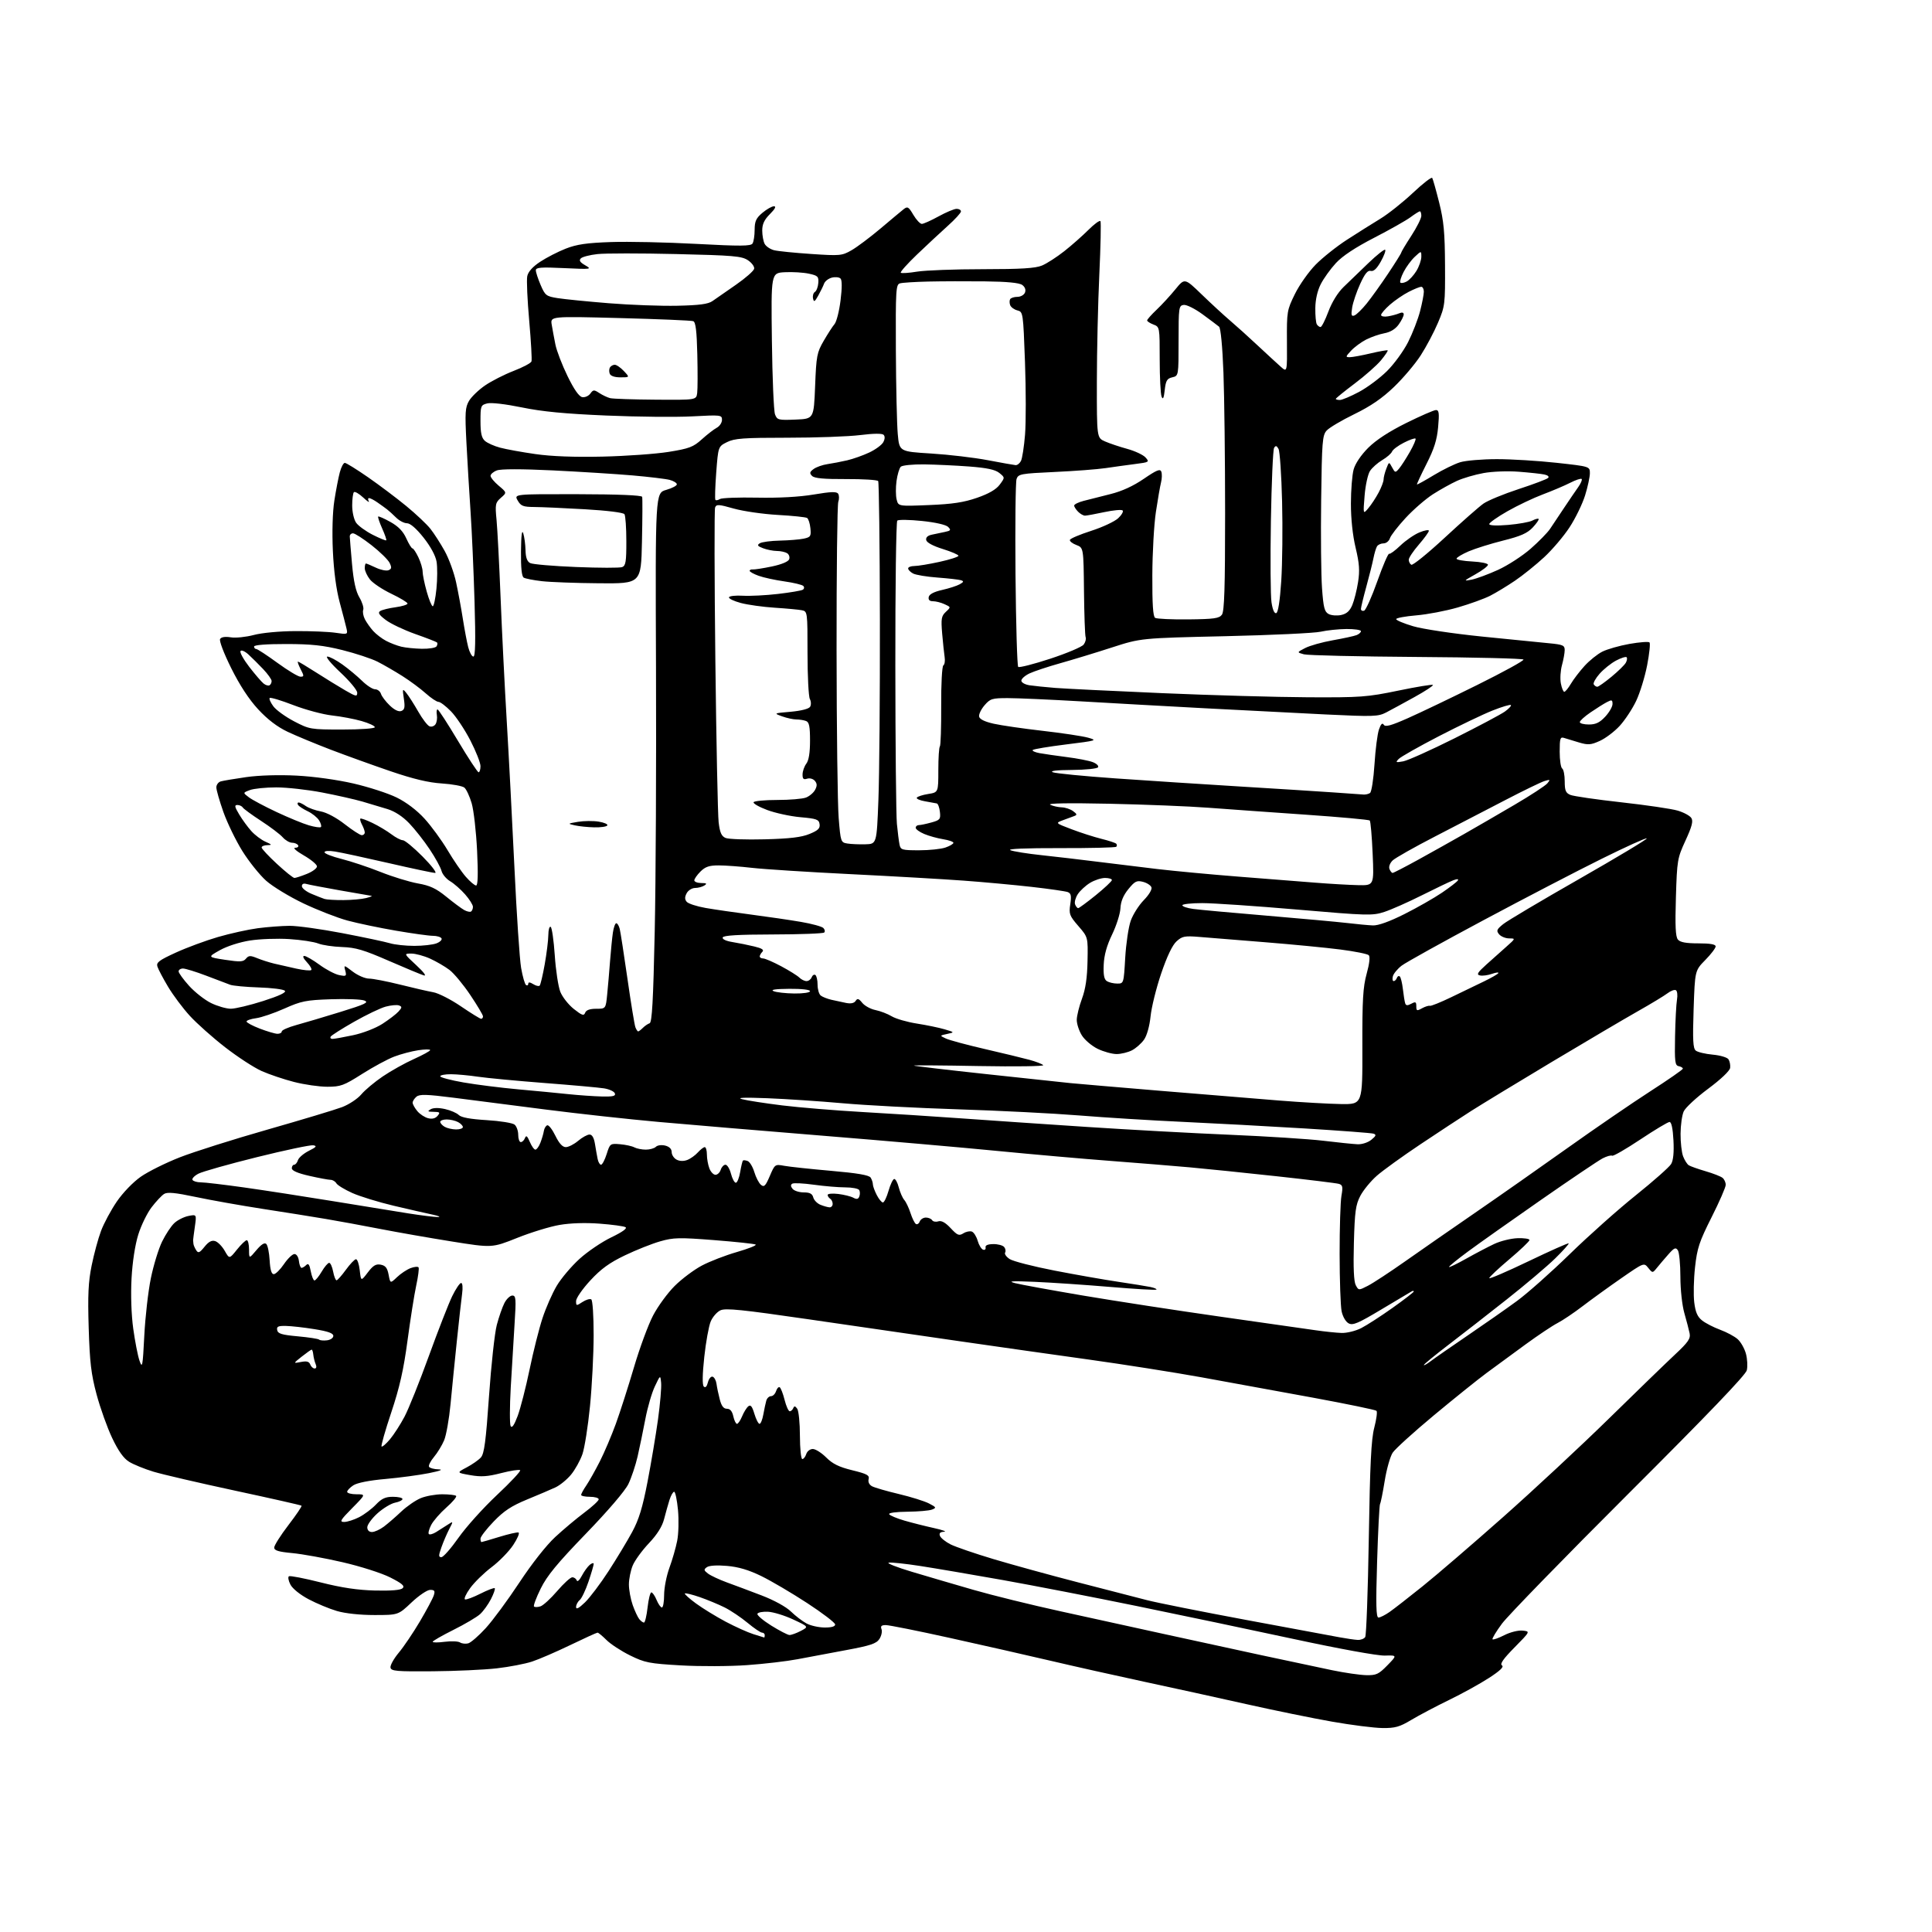 <?xml version="1.0" encoding="UTF-8" standalone="no"?>
<svg 
  version="1.1" 
  xmlns="http://www.w3.org/2000/svg" 
  xmlns:xlink="http://www.w3.org/1999/xlink" 
  xmlns:svg="http://www.w3.org/2000/svg"
  xmlns:rdf="http://www.w3.org/1999/02/22-rdf-syntax-ns#"
  xmlns:cc="http://creativecommons.org/ns#"
  xmlns:dc="http://purl.org/dc/elements/1.1/"
  viewBox="0 0 768 768"
  width="768"
  height="768"
>
<style>svg {background-color: white; }</style>"
<path stroke="none" fill="black" fill-rule="evenodd" d="M549.50,686.92C546.20,686.88 537.20,685.74 529.50,684.38C521.80,683.03 506.50,679.90 495.50,677.43C484.50,674.96 466.27,670.96 455.00,668.55C443.73,666.13 426.85,662.35 417.50,660.15C408.15,657.96 390.15,653.87 377.49,651.08C364.83,648.28 353.42,646.00 352.13,646.00C350.37,646.00 349.94,646.41 350.42,647.64C350.76,648.54 350.38,650.29 349.58,651.52C348.37,653.37 346.05,654.14 336.30,655.95C329.81,657.15 321.12,658.78 317.00,659.57C312.88,660.36 303.88,661.42 297.00,661.91C290.12,662.41 278.29,662.46 270.69,662.02C258.07,661.29 256.34,660.95 250.47,658.06C246.94,656.32 242.73,653.57 241.11,651.95C239.48,650.33 237.88,649.00 237.54,649.00C237.20,649.00 232.33,651.22 226.71,653.93C221.10,656.64 214.25,659.60 211.50,660.50C208.75,661.41 202.45,662.62 197.50,663.19C192.55,663.76 181.09,664.29 172.02,664.36C157.64,664.48 155.51,664.30 155.23,662.90C155.05,662.02 156.53,659.36 158.51,656.98C160.50,654.61 164.28,649.00 166.93,644.52C169.58,640.03 172.06,635.38 172.44,634.18C173.01,632.41 172.74,632.00 171.01,632.00C169.83,632.00 166.53,634.22 163.59,637.00C158.31,642.00 158.31,642.00 148.83,642.00C143.10,642.00 137.22,641.37 133.93,640.40C130.94,639.53 125.88,637.42 122.69,635.73C119.27,633.92 116.28,631.51 115.44,629.88C114.65,628.36 114.39,626.88 114.86,626.59C115.32,626.30 121.01,627.40 127.50,629.04C135.85,631.15 142.16,632.09 149.10,632.26C155.54,632.41 159.31,632.09 160.08,631.32C160.97,630.43 159.79,629.42 155.12,627.06C151.70,625.33 143.33,622.66 136.19,621.01C129.16,619.38 120.16,617.75 116.20,617.38C110.68,616.87 109.00,616.35 109.00,615.18C109.00,614.33 111.53,610.33 114.63,606.28C117.73,602.24 120.09,598.75 119.87,598.54C119.66,598.32 107.78,595.64 93.49,592.57C79.20,589.50 64.58,586.10 61.00,585.02C57.42,583.93 53.07,582.16 51.32,581.08C49.13,579.72 47.05,576.81 44.58,571.61C42.62,567.48 39.84,559.69 38.39,554.30C36.23,546.23 35.68,541.57 35.26,527.91C34.86,514.80 35.10,509.60 36.43,503.07C37.35,498.53 39.02,492.34 40.16,489.31C41.29,486.29 44.11,481.05 46.42,477.66C48.85,474.11 52.89,469.92 55.96,467.77C58.89,465.72 65.89,462.24 71.51,460.04C77.14,457.84 92.83,452.88 106.37,449.02C119.92,445.15 133.24,441.14 135.98,440.10C138.71,439.06 142.15,436.79 143.61,435.05C145.07,433.31 148.92,430.09 152.15,427.90C155.39,425.70 160.96,422.59 164.52,420.99C168.08,419.39 171.00,417.79 171.00,417.43C171.00,417.07 168.86,417.09 166.25,417.49C163.64,417.88 159.36,419.01 156.74,420.01C154.11,421.00 148.36,424.11 143.95,426.91C136.68,431.53 135.39,432.00 130.13,432.00C126.93,432.00 120.99,431.15 116.91,430.10C112.83,429.06 107.03,427.10 104.00,425.75C100.97,424.40 94.45,420.15 89.49,416.30C84.54,412.46 78.22,406.83 75.44,403.79C72.67,400.76 68.77,395.55 66.79,392.22C64.81,388.90 62.91,385.30 62.58,384.24C62.05,382.60 63.18,381.74 69.90,378.67C74.27,376.67 81.81,373.88 86.67,372.47C91.53,371.06 98.65,369.49 102.50,368.98C106.35,368.48 112.03,368.05 115.12,368.03C118.22,368.01 127.67,369.33 136.12,370.95C144.58,372.57 153.07,374.37 154.99,374.95C156.91,375.53 161.27,376.00 164.68,376.00C168.08,376.00 172.05,375.55 173.50,375.00C174.94,374.45 175.84,373.55 175.50,373.00C175.16,372.45 173.62,372.00 172.07,372.00C170.52,372.00 163.91,371.08 157.38,369.96C150.85,368.84 142.19,367.03 138.15,365.94C134.11,364.85 126.24,361.78 120.65,359.13C115.07,356.47 108.38,352.41 105.79,350.10C103.20,347.79 98.95,342.48 96.34,338.30C93.74,334.12 90.35,327.14 88.80,322.78C87.26,318.42 86.00,314.02 86.00,312.99C86.00,311.97 86.79,310.90 87.75,310.62C88.71,310.34 93.29,309.57 97.92,308.91C103.00,308.19 110.93,307.96 117.92,308.32C124.69,308.66 134.07,309.97 140.50,311.45C146.55,312.85 154.28,315.35 157.67,317.02C161.51,318.90 165.69,322.07 168.73,325.40C171.42,328.34 175.54,333.98 177.89,337.92C180.23,341.87 183.51,346.65 185.18,348.55C186.84,350.45 188.68,352.00 189.26,352.00C189.97,352.00 190.10,347.58 189.65,338.16C189.28,330.55 188.31,322.05 187.49,319.28C186.67,316.51 185.37,313.72 184.60,313.09C183.84,312.45 179.81,311.71 175.65,311.44C170.31,311.10 164.32,309.67 155.29,306.59C148.26,304.19 137.55,300.33 131.50,298.02C125.45,295.70 117.74,292.50 114.36,290.91C110.23,288.95 106.38,286.02 102.63,281.97C98.96,278.00 95.29,272.40 91.90,265.58C88.93,259.60 87.07,254.70 87.50,254.00C87.98,253.22 89.53,252.99 91.75,253.35C93.67,253.66 97.77,253.24 100.87,252.42C104.14,251.55 111.13,250.90 117.53,250.87C123.59,250.84 130.75,251.14 133.42,251.54C138.18,252.25 138.27,252.22 137.75,249.88C137.45,248.57 136.24,243.90 135.05,239.50C133.66,234.36 132.69,227.03 132.32,219.00C131.97,211.42 132.20,203.55 132.91,199.00C133.55,194.88 134.53,189.81 135.08,187.75C135.63,185.69 136.52,184.00 137.07,184.00C137.62,184.00 141.76,186.57 146.28,189.70C150.80,192.84 157.65,197.99 161.50,201.16C165.35,204.32 169.68,208.41 171.12,210.24C172.56,212.07 175.10,216.02 176.77,219.03C178.44,222.04 180.49,227.65 181.31,231.50C182.14,235.35 183.35,241.88 183.99,246.00C184.64,250.12 185.59,255.19 186.12,257.25C186.65,259.31 187.57,261.00 188.18,261.00C188.96,261.00 189.10,254.79 188.64,239.25C188.29,227.29 187.58,211.20 187.06,203.50C186.54,195.80 185.80,183.38 185.41,175.90C184.79,163.92 184.92,161.95 186.46,159.33C187.43,157.70 190.31,154.93 192.87,153.19C195.43,151.44 200.51,148.86 204.18,147.44C207.84,146.03 211.03,144.34 211.27,143.68C211.50,143.03 211.10,135.75 210.37,127.50C209.63,119.25 209.28,111.28 209.59,109.80C209.95,108.03 211.71,106.05 214.71,104.07C217.23,102.40 221.81,100.05 224.89,98.84C229.26,97.13 233.23,96.55 242.86,96.22C249.65,95.98 264.91,96.31 276.77,96.95C294.34,97.89 298.47,97.86 299.14,96.80C299.60,96.09 299.98,93.63 299.98,91.34C300.00,87.93 300.56,86.71 303.08,84.59C304.77,83.17 306.83,82.00 307.65,82.00C308.65,82.00 308.11,83.04 306.08,85.08C303.82,87.34 303.00,89.08 303.00,91.64C303.00,93.56 303.44,95.95 303.97,96.95C304.51,97.95 306.20,99.08 307.72,99.47C309.25,99.85 315.90,100.52 322.50,100.96C333.93,101.73 334.69,101.66 338.50,99.48C340.70,98.22 345.88,94.33 350.01,90.85C354.14,87.36 358.29,83.89 359.23,83.15C360.75,81.95 361.19,82.21 363.07,85.40C364.24,87.38 365.76,89.00 366.44,89.00C367.12,89.00 370.11,87.66 373.09,86.02C376.07,84.38 379.29,83.03 380.25,83.02C381.21,83.01 382.00,83.47 382.00,84.04C382.00,84.62 379.64,87.20 376.75,89.79C373.87,92.38 368.36,97.51 364.52,101.18C360.68,104.86 357.78,108.11 358.08,108.41C358.38,108.71 361.30,108.52 364.56,107.98C367.83,107.45 379.56,107.01 390.63,107.01C405.93,107.00 411.59,106.65 414.22,105.55C416.13,104.75 420.12,102.18 423.08,99.84C426.05,97.50 430.38,93.67 432.71,91.34C435.04,89.01 437.17,87.47 437.45,87.92C437.72,88.36 437.52,97.90 437.00,109.11C436.47,120.33 436.03,139.52 436.02,151.77C436.00,174.03 436.00,174.03 439.25,175.47C441.04,176.26 445.01,177.59 448.07,178.43C451.14,179.27 454.41,180.80 455.35,181.83C456.99,183.65 456.85,183.74 451.28,184.45C448.10,184.86 442.80,185.59 439.50,186.08C436.20,186.57 427.05,187.26 419.17,187.62C405.80,188.24 404.79,188.42 404.10,190.39C403.69,191.55 403.51,208.68 403.68,228.45C403.86,248.23 404.34,264.72 404.75,265.10C405.16,265.48 410.90,264.01 417.50,261.85C424.10,259.68 430.07,257.16 430.77,256.23C431.47,255.31 431.83,253.99 431.56,253.30C431.29,252.60 431.00,244.32 430.90,234.88C430.72,217.72 430.72,217.72 427.85,216.64C426.27,216.04 425.13,215.12 425.30,214.60C425.48,214.07 429.30,212.45 433.79,211.01C438.29,209.56 443.10,207.31 444.50,206.00C445.89,204.70 446.68,203.30 446.26,202.91C445.84,202.51 442.57,202.81 439.00,203.57C435.43,204.34 431.97,204.97 431.32,204.98C430.67,204.99 429.44,204.29 428.57,203.43C427.71,202.56 427.00,201.46 427.00,200.97C427.00,200.48 428.69,199.64 430.75,199.11C432.81,198.57 437.61,197.36 441.41,196.41C445.97,195.28 450.49,193.21 454.69,190.33C459.80,186.84 461.17,186.28 461.64,187.50C461.96,188.35 461.91,190.26 461.53,191.77C461.15,193.27 460.23,198.55 459.49,203.50C458.74,208.45 458.10,219.79 458.07,228.69C458.02,240.13 458.35,245.10 459.18,245.61C459.83,246.01 465.79,246.29 472.41,246.22C482.60,246.11 484.66,245.82 485.73,244.35C486.70,243.02 487.00,233.64 487.00,204.06C487.00,182.85 486.70,157.69 486.34,148.14C485.94,137.66 485.25,130.41 484.59,129.86C483.99,129.35 481.03,127.14 478.02,124.93C474.95,122.69 471.65,121.05 470.52,121.21C468.60,121.49 468.50,122.22 468.50,135.45C468.50,149.40 468.50,149.40 466.00,149.99C463.90,150.48 463.42,151.30 463.00,155.04C462.64,158.28 462.29,159.00 461.75,157.67C461.34,156.66 461.00,150.01 461.00,142.89C461.00,130.01 460.99,129.95 458.50,129.00C457.12,128.48 456.00,127.74 456.00,127.37C456.00,127.00 457.71,125.07 459.79,123.10C461.88,121.12 465.23,117.47 467.25,115.00C470.92,110.50 470.92,110.50 477.71,117.06C481.44,120.67 486.52,125.35 489.00,127.46C491.48,129.57 496.44,134.04 500.02,137.40C503.61,140.75 507.70,144.52 509.11,145.77C511.67,148.04 511.67,148.04 511.58,135.76C511.50,123.86 511.60,123.28 514.74,116.89C516.52,113.26 520.24,108.00 522.99,105.20C525.74,102.41 531.34,97.95 535.43,95.31C539.53,92.66 545.46,88.92 548.63,87.00C551.80,85.08 557.64,80.44 561.61,76.71C565.58,72.97 569.05,70.28 569.33,70.73C569.61,71.17 570.85,75.58 572.09,80.52C573.93,87.86 574.35,92.42 574.42,105.50C574.50,120.96 574.40,121.73 571.63,128.27C570.06,132.00 566.96,137.85 564.75,141.27C562.54,144.70 557.75,150.35 554.11,153.84C549.40,158.36 544.87,161.46 538.37,164.63C533.34,167.08 528.39,170.01 527.37,171.15C525.67,173.02 525.47,175.49 525.18,198.85C525.00,212.96 525.15,228.67 525.52,233.77C526.08,241.55 526.50,243.20 528.15,244.08C529.23,244.66 531.48,244.83 533.15,244.47C535.33,243.99 536.57,242.87 537.56,240.50C538.32,238.69 539.35,234.60 539.85,231.41C540.57,226.81 540.37,223.98 538.88,217.74C537.71,212.84 537.00,206.23 537.01,200.19C537.01,194.86 537.50,188.75 538.09,186.62C538.74,184.26 541.02,180.89 543.88,178.02C547.00,174.91 552.14,171.55 558.99,168.15C564.70,165.32 570.03,163.00 570.83,163.00C572.02,163.00 572.18,164.23 571.68,169.75C571.22,174.86 570.10,178.43 567.05,184.43C564.84,188.79 563.14,192.46 563.26,192.58C563.39,192.70 566.41,191.04 569.96,188.88C573.52,186.73 578.24,184.41 580.46,183.74C582.68,183.07 589.23,182.52 595.00,182.52C600.77,182.51 611.46,183.17 618.75,183.97C632.00,185.43 632.00,185.43 632.00,188.13C632.00,189.61 631.14,193.58 630.09,196.95C629.04,200.32 626.29,205.98 623.97,209.54C621.66,213.10 617.09,218.48 613.82,221.51C610.55,224.53 605.32,228.75 602.19,230.86C599.06,232.98 594.62,235.67 592.32,236.84C590.02,238.01 584.27,240.09 579.53,241.46C574.79,242.84 567.33,244.26 562.96,244.62C558.58,244.99 555.00,245.66 555.00,246.11C555.00,246.57 558.04,247.84 561.75,248.94C565.52,250.06 577.54,251.86 589.00,253.03C600.27,254.17 612.31,255.37 615.75,255.70C621.25,256.22 622.00,256.54 621.99,258.39C621.99,259.55 621.50,262.25 620.91,264.39C620.32,266.53 620.11,269.79 620.46,271.64C620.81,273.49 621.42,275.00 621.83,275.00C622.24,275.00 623.41,273.57 624.44,271.83C625.47,270.08 627.90,266.90 629.84,264.76C631.78,262.61 634.97,260.04 636.93,259.05C638.89,258.06 643.76,256.67 647.76,255.96C651.75,255.26 655.32,254.99 655.70,255.36C656.08,255.74 655.66,259.82 654.77,264.42C653.88,269.03 651.92,275.41 650.41,278.60C648.90,281.80 645.94,286.27 643.85,288.55C641.76,290.82 638.20,293.51 635.95,294.52C632.39,296.13 631.30,296.21 627.67,295.14C625.38,294.47 622.71,293.66 621.75,293.34C620.21,292.84 620.00,293.50 620.00,298.82C620.00,302.16 620.45,305.16 621.00,305.50C621.55,305.84 622.00,308.13 622.00,310.58C622.00,314.26 622.39,315.21 624.25,315.99C625.49,316.51 634.60,317.83 644.50,318.93C654.40,320.03 664.48,321.51 666.90,322.23C669.32,322.94 671.77,324.27 672.34,325.18C673.13,326.43 672.57,328.57 670.02,334.11C666.78,341.15 666.65,341.91 666.20,356.68C665.85,368.06 666.05,372.36 666.99,373.49C667.89,374.57 670.20,375.00 675.12,375.00C679.84,375.00 682.00,375.38 682.00,376.21C682.00,376.88 680.15,379.31 677.88,381.62C673.76,385.82 673.76,385.82 673.24,401.17C672.83,413.53 673.00,416.75 674.11,417.64C674.88,418.25 677.91,418.97 680.86,419.24C683.84,419.51 686.61,420.34 687.11,421.11C687.61,421.88 687.90,423.40 687.76,424.50C687.60,425.69 684.05,429.06 679.00,432.81C674.33,436.28 669.96,440.33 669.30,441.81C668.63,443.29 668.07,447.28 668.05,450.68C668.02,454.09 668.48,458.13 669.06,459.66C669.65,461.20 670.66,462.80 671.31,463.21C671.97,463.63 674.98,464.69 678.00,465.58C681.02,466.46 684.06,467.65 684.75,468.22C685.44,468.78 686.00,470.03 686.00,470.99C686.00,471.95 683.47,477.75 680.38,483.88C675.48,493.62 674.64,496.14 673.80,503.77C673.27,508.57 673.13,514.85 673.49,517.73C673.97,521.64 674.77,523.46 676.63,524.92C678.00,526.00 681.23,527.66 683.81,528.61C686.39,529.56 689.52,531.24 690.76,532.35C692.00,533.46 693.48,536.07 694.04,538.15C694.60,540.23 694.75,543.18 694.38,544.71C693.92,546.60 678.81,562.35 647.47,593.62C622.05,618.99 599.35,642.31 597.04,645.45C594.72,648.59 593.04,651.38 593.31,651.65C593.58,651.92 595.68,651.18 597.98,650.01C600.33,648.81 603.50,648.02 605.25,648.19C608.34,648.50 608.34,648.50 602.06,654.87C597.56,659.43 596.14,661.47 597.06,662.03C597.94,662.58 596.33,664.13 591.92,666.99C588.39,669.29 581.23,673.24 576.00,675.78C570.77,678.32 564.02,681.89 561.00,683.70C556.34,686.49 554.58,686.98 549.50,686.92zM543.05,665.90C547.10,665.99 548.02,665.56 551.51,661.99C555.42,657.98 555.42,657.98 550.46,658.12C547.60,658.20 532.40,655.44 514.50,651.58C497.45,647.91 469.32,642.00 452.00,638.45C434.68,634.90 410.60,630.23 398.50,628.07C386.40,625.92 371.68,623.41 365.78,622.50C359.89,621.59 354.27,620.99 353.29,621.18C352.32,621.37 356.46,623.01 362.51,624.82C368.55,626.63 379.57,629.86 387.00,632.00C394.43,634.15 409.95,637.97 421.50,640.50C433.05,643.02 451.50,647.07 462.50,649.50C473.50,651.92 491.05,655.73 501.50,657.98C511.95,660.22 524.55,662.90 529.50,663.93C534.45,664.96 540.55,665.84 543.05,665.90zM186.12,653.26C187.16,652.99 190.30,650.26 193.09,647.21C195.89,644.15 201.90,635.99 206.46,629.08C211.38,621.62 217.17,614.26 220.70,611.00C223.96,607.98 229.19,603.59 232.32,601.26C235.44,598.92 238.00,596.56 238.00,596.01C238.00,595.45 236.43,595.00 234.50,595.00C232.57,595.00 231.00,594.66 231.01,594.25C231.01,593.84 231.93,592.15 233.06,590.50C234.18,588.85 236.59,584.58 238.41,581.00C240.23,577.42 243.10,570.67 244.80,566.00C246.50,561.33 249.74,551.21 252.01,543.53C254.27,535.85 257.70,526.56 259.63,522.89C261.55,519.23 265.41,513.95 268.20,511.18C270.99,508.40 275.82,504.78 278.93,503.12C282.04,501.46 288.34,499.02 292.93,497.70C297.52,496.37 300.87,495.04 300.38,494.73C299.89,494.43 292.48,493.64 283.92,492.97C269.96,491.88 267.74,491.93 262.43,493.45C259.17,494.38 252.85,496.89 248.40,499.03C242.26,501.97 238.92,504.39 234.65,509.01C231.54,512.37 229.00,516.04 229.00,517.17C229.00,519.14 229.11,519.16 231.53,517.57C232.92,516.66 234.49,516.19 235.03,516.52C235.58,516.86 235.99,523.00 235.98,530.81C235.97,538.34 235.32,551.02 234.53,559.00C233.74,566.98 232.39,575.55 231.52,578.06C230.65,580.56 228.62,584.22 227.01,586.18C225.39,588.14 222.59,590.43 220.78,591.27C218.98,592.11 213.90,594.27 209.50,596.08C203.29,598.64 200.32,600.60 196.25,604.82C193.36,607.82 191.00,610.88 191.00,611.63C191.00,612.39 191.18,613.00 191.39,613.00C191.61,613.00 194.79,612.07 198.46,610.94C202.13,609.81 205.57,609.02 206.11,609.20C206.65,609.38 205.70,611.62 204.01,614.17C202.32,616.72 198.46,620.68 195.43,622.96C192.40,625.25 188.56,629.00 186.90,631.29C185.24,633.58 184.32,635.61 184.86,635.79C185.40,635.97 188.17,634.93 191.02,633.49C193.87,632.05 196.41,631.08 196.67,631.34C196.93,631.59 196.25,633.54 195.17,635.65C194.08,637.77 192.14,640.46 190.85,641.64C189.56,642.82 184.79,645.64 180.25,647.90C175.71,650.17 172.00,652.30 172.00,652.64C172.00,652.98 174.14,652.98 176.75,652.64C179.36,652.31 182.11,652.42 182.86,652.89C183.61,653.37 185.08,653.53 186.12,653.26zM539.69,651.89C540.90,651.95 542.25,651.44 542.69,650.75C543.14,650.06 543.78,632.40 544.12,611.50C544.60,581.77 545.07,572.19 546.30,567.50C547.16,564.20 547.56,561.19 547.18,560.82C546.81,560.44 535.48,558.10 522.00,555.61C508.52,553.12 488.50,549.46 477.50,547.48C466.50,545.50 446.48,542.35 433.00,540.47C419.52,538.60 396.12,535.28 381.00,533.09C365.88,530.91 338.97,527.00 321.21,524.41C295.08,520.61 288.45,519.93 286.41,520.86C285.03,521.49 283.27,523.50 282.51,525.32C281.75,527.15 280.60,533.49 279.96,539.42C279.21,546.40 279.14,550.54 279.77,551.17C280.40,551.80 280.98,551.21 281.41,549.50C281.78,548.05 282.62,547.04 283.29,547.26C283.95,547.48 284.64,548.75 284.82,550.08C284.99,551.41 285.57,554.19 286.11,556.25C286.79,558.91 287.62,560.00 288.96,560.00C290.24,560.00 291.05,560.96 291.50,563.00C291.86,564.65 292.52,566.00 292.96,566.00C293.40,566.00 294.31,564.66 294.99,563.03C295.66,561.40 296.77,559.60 297.45,559.04C298.38,558.27 298.99,559.02 299.88,562.01C300.54,564.20 301.46,566.00 301.93,566.00C302.40,566.00 303.08,564.31 303.44,562.25C303.81,560.19 304.34,557.71 304.62,556.75C304.90,555.79 305.75,555.00 306.50,555.00C307.25,555.00 308.15,554.09 308.50,552.99C308.86,551.88 309.51,551.19 309.95,551.47C310.39,551.74 311.27,554.00 311.89,556.48C312.52,558.97 313.43,561.00 313.93,561.00C314.43,561.00 315.06,560.44 315.34,559.75C315.72,558.81 316.11,558.87 316.91,560.00C317.49,560.83 317.98,565.66 317.98,570.75C317.99,575.84 318.42,580.00 318.93,580.00C319.45,580.00 320.15,579.10 320.50,578.00C320.85,576.89 322.01,576.00 323.10,576.00C324.18,576.00 326.58,577.52 328.43,579.37C330.97,581.91 333.52,583.16 338.79,584.45C344.67,585.89 345.70,586.45 345.29,587.99C345.00,589.11 345.53,590.21 346.66,590.82C347.68,591.36 352.46,592.75 357.28,593.89C362.10,595.04 367.50,596.72 369.27,597.64C372.21,599.16 372.31,599.37 370.49,600.08C369.40,600.51 364.99,600.89 360.69,600.93C356.12,600.97 353.12,601.39 353.46,601.93C353.78,602.45 356.51,603.59 359.54,604.47C362.57,605.35 367.85,606.68 371.27,607.43C374.70,608.19 376.50,608.84 375.28,608.90C373.71,608.97 373.24,609.45 373.65,610.54C373.98,611.39 375.88,612.91 377.87,613.92C379.87,614.92 387.57,617.57 395.00,619.79C402.43,622.01 417.50,626.16 428.50,629.00C439.50,631.84 451.84,635.03 455.93,636.08C460.02,637.13 477.79,640.68 495.43,643.96C513.07,647.24 529.75,650.34 532.50,650.85C535.25,651.36 538.49,651.83 539.69,651.89zM303.75,650.93C303.89,650.97 304.00,650.55 304.00,650.00C304.00,649.45 303.52,649.00 302.93,649.00C302.34,649.00 299.75,647.25 297.18,645.11C294.61,642.97 290.50,640.21 288.05,638.98C285.60,637.76 281.14,635.91 278.13,634.87C275.13,633.84 272.48,633.19 272.24,633.42C272.01,633.66 274.00,635.45 276.66,637.40C279.32,639.35 284.64,642.61 288.47,644.65C292.31,646.68 297.26,648.91 299.47,649.60C301.69,650.30 303.61,650.90 303.75,650.93zM313.80,649.94C314.51,649.97 316.54,649.25 318.30,648.33C321.50,646.66 321.50,646.66 315.33,643.78C311.93,642.19 307.43,640.81 305.33,640.70C303.22,640.59 301.31,640.95 301.08,641.50C300.85,642.05 303.33,644.16 306.58,646.19C309.84,648.22 313.08,649.90 313.80,649.94zM327.75,646.96C330.51,646.99 332.00,646.56 331.99,645.75C331.98,645.06 326.97,641.23 320.84,637.23C314.71,633.23 306.51,628.40 302.60,626.50C297.65,624.08 293.54,622.86 289.00,622.47C285.06,622.12 281.91,622.32 281.00,622.97C279.70,623.90 279.75,624.23 281.44,625.52C282.51,626.33 285.88,627.91 288.94,629.03C292.00,630.14 298.24,632.48 302.81,634.23C307.67,636.09 312.47,638.72 314.38,640.58C316.17,642.32 318.96,644.46 320.57,645.33C322.18,646.21 325.41,646.94 327.75,646.96zM255.99,645.00C256.40,645.00 257.05,642.30 257.42,639.00C257.79,635.70 258.47,633.00 258.93,633.00C259.38,633.00 260.32,634.35 261.00,636.00C261.68,637.65 262.64,639.00 263.12,639.00C263.60,639.00 264.00,636.74 264.00,633.98C264.00,631.21 264.95,626.37 266.10,623.23C267.26,620.08 268.65,615.25 269.19,612.50C269.74,609.75 269.88,604.24 269.51,600.25C269.13,596.26 268.45,593.00 267.99,593.00C267.53,593.00 266.70,594.46 266.13,596.25C265.57,598.04 264.60,601.48 263.98,603.89C263.22,606.83 261.22,610.00 257.95,613.46C255.25,616.31 252.36,620.28 251.52,622.29C250.69,624.30 250.00,627.69 250.00,629.84C250.00,631.99 250.68,635.68 251.51,638.04C252.35,640.40 253.53,642.93 254.14,643.66C254.75,644.40 255.58,645.00 255.99,645.00zM547.97,643.00C548.64,643.00 550.61,642.01 552.35,640.80C554.08,639.59 560.00,634.99 565.50,630.57C571.00,626.16 585.40,613.78 597.50,603.06C609.60,592.34 628.50,574.75 639.50,563.97C650.50,553.19 662.35,541.71 665.83,538.46C671.10,533.53 672.07,532.12 671.65,530.02C671.37,528.63 670.43,525.04 669.57,522.03C668.67,518.91 667.99,512.69 667.98,507.53C667.98,502.56 667.52,497.82 666.97,497.00C666.13,495.74 665.53,496.00 663.23,498.60C661.73,500.30 659.69,502.69 658.71,503.91C656.92,506.12 656.92,506.12 655.20,504.00C653.49,501.88 653.49,501.88 644.49,508.11C639.55,511.54 632.64,516.53 629.15,519.20C625.66,521.87 621.16,524.90 619.15,525.93C617.14,526.96 611.45,530.76 606.50,534.37C601.55,537.98 594.59,543.09 591.02,545.72C587.46,548.35 577.99,555.96 569.97,562.63C561.95,569.30 554.59,575.98 553.60,577.48C552.62,578.99 551.20,584.00 550.45,588.63C549.70,593.26 548.87,597.41 548.59,597.85C548.32,598.29 547.79,608.63 547.42,620.83C546.89,638.03 547.02,643.00 547.97,643.00zM232.56,636.95C234.51,635.05 238.74,629.45 241.94,624.50C245.15,619.55 249.35,612.58 251.29,609.00C253.98,604.03 255.42,599.32 257.41,589.00C258.84,581.58 260.71,570.43 261.57,564.23C262.42,558.03 262.98,551.50 262.81,549.73C262.50,546.50 262.50,546.50 260.31,551.12C259.10,553.66 257.40,559.51 256.53,564.12C255.65,568.73 254.27,575.41 253.46,578.96C252.64,582.51 250.99,587.45 249.79,589.93C248.49,592.63 241.67,600.60 232.88,609.69C221.49,621.47 217.43,626.41 214.94,631.48C213.16,635.09 211.96,638.30 212.28,638.61C212.59,638.93 213.74,638.90 214.84,638.55C215.93,638.20 218.92,635.46 221.49,632.46C224.06,629.46 226.76,627.00 227.49,627.00C228.23,627.00 229.02,627.56 229.26,628.25C229.49,628.94 230.39,628.13 231.27,626.43C232.15,624.74 233.57,622.77 234.43,622.05C235.30,621.34 236.00,621.17 236.00,621.68C236.00,622.19 235.07,625.37 233.93,628.74C232.79,632.11 231.22,635.41 230.43,636.06C229.64,636.71 229.00,637.95 229.00,638.82C229.00,639.90 230.11,639.31 232.56,636.95zM175.46,619.00C176.22,619.00 179.28,615.51 182.28,611.25C185.27,606.99 192.15,599.35 197.56,594.28C202.97,589.21 207.11,584.78 206.77,584.43C206.42,584.09 203.04,584.60 199.26,585.57C193.80,586.98 191.26,587.15 186.94,586.39C181.50,585.43 181.50,585.43 185.50,583.32C187.70,582.16 190.25,580.38 191.16,579.36C192.49,577.87 193.14,573.00 194.39,555.00C195.25,542.62 196.64,529.89 197.48,526.70C198.32,523.51 199.69,519.57 200.53,517.95C201.37,516.33 202.78,515.00 203.67,515.00C205.10,515.00 205.20,516.25 204.55,526.25C204.15,532.44 203.47,543.80 203.03,551.50C202.60,559.20 202.58,566.13 202.99,566.90C203.50,567.84 204.40,566.54 205.78,562.87C206.89,559.88 209.02,551.60 210.50,544.47C211.97,537.34 214.29,528.12 215.65,524.00C217.00,519.88 219.55,514.09 221.31,511.13C223.06,508.18 227.13,503.37 230.35,500.44C233.57,497.51 239.29,493.64 243.07,491.83C247.42,489.74 249.45,488.27 248.64,487.82C247.93,487.42 243.30,486.79 238.34,486.42C232.72,485.99 226.73,486.19 222.41,486.93C218.61,487.58 211.02,489.91 205.55,492.10C195.61,496.07 195.61,496.07 179.55,493.50C170.72,492.09 157.88,489.84 151.00,488.50C144.12,487.16 134.45,485.38 129.50,484.55C124.55,483.71 113.30,481.91 104.50,480.56C95.70,479.20 83.66,477.06 77.74,475.80C69.68,474.10 66.54,473.79 65.24,474.61C64.28,475.20 62.05,477.58 60.28,479.89C58.50,482.20 56.11,487.10 54.96,490.79C53.69,494.88 52.64,501.69 52.29,508.21C51.94,514.69 52.20,522.56 52.96,528.13C53.66,533.19 54.77,538.93 55.45,540.88C56.57,544.13 56.73,543.30 57.36,530.96C57.73,523.56 58.91,513.28 59.97,508.11C61.03,502.95 63.04,496.40 64.43,493.56C65.82,490.71 68.00,487.41 69.28,486.21C70.55,485.01 73.07,483.74 74.88,483.37C78.16,482.72 78.16,482.72 77.46,487.61C77.08,490.30 76.76,492.73 76.76,493.00C76.76,493.27 76.82,493.95 76.90,494.50C76.97,495.05 77.47,496.18 78.00,497.00C78.81,498.26 79.35,498.03 81.29,495.62C82.96,493.56 84.17,492.92 85.56,493.37C86.63,493.71 88.33,495.46 89.34,497.24C91.19,500.49 91.19,500.49 94.19,496.74C95.84,494.68 97.60,493.00 98.10,493.00C98.59,493.00 99.00,494.67 99.00,496.71C99.00,500.42 99.00,500.42 101.92,496.96C103.88,494.63 105.17,493.83 105.86,494.50C106.42,495.05 107.02,497.98 107.19,501.00C107.40,504.76 107.92,506.50 108.83,506.50C109.56,506.50 111.39,504.70 112.88,502.50C114.37,500.30 116.25,498.50 117.05,498.50C117.89,498.50 118.63,499.66 118.82,501.25C118.99,502.76 119.46,504.00 119.87,504.00C120.27,504.00 121.11,503.49 121.73,502.87C122.57,502.03 123.04,502.67 123.54,505.37C123.92,507.37 124.58,509.00 125.01,509.00C125.45,509.00 126.73,507.43 127.87,505.50C129.00,503.57 130.35,502.00 130.85,502.00C131.36,502.00 132.07,503.57 132.43,505.50C132.80,507.43 133.41,508.97 133.80,508.94C134.18,508.91 135.85,507.02 137.50,504.75C139.15,502.48 140.95,500.59 141.50,500.56C142.05,500.53 142.72,502.50 143.00,504.94C143.50,509.37 143.50,509.37 146.20,505.82C148.32,503.03 149.44,502.36 151.36,502.73C153.24,503.09 153.97,504.03 154.48,506.72C155.14,510.24 155.14,510.24 157.82,507.69C159.29,506.28 161.72,504.67 163.21,504.10C164.71,503.54 166.14,503.41 166.39,503.82C166.64,504.22 166.22,507.47 165.45,511.03C164.68,514.59 163.13,524.43 161.99,532.91C160.43,544.56 158.85,551.51 155.55,561.41C153.14,568.61 151.40,574.73 151.68,575.00C151.96,575.27 153.47,573.98 155.03,572.12C156.58,570.27 159.19,566.22 160.82,563.12C162.45,560.03 166.81,549.17 170.49,539.00C174.18,528.83 178.35,518.14 179.76,515.25C181.17,512.36 182.76,510.00 183.30,510.00C183.87,510.00 184.03,511.77 183.70,514.25C183.38,516.59 182.44,525.02 181.61,533.00C180.78,540.98 179.64,552.31 179.09,558.20C178.53,564.08 177.39,570.54 176.55,572.54C175.71,574.54 173.89,577.53 172.51,579.17C171.12,580.82 170.24,582.58 170.55,583.08C170.86,583.59 172.55,584.04 174.31,584.09C176.37,584.15 175.02,584.69 170.50,585.60C166.65,586.37 158.87,587.41 153.20,587.92C146.80,588.48 141.98,589.44 140.45,590.44C139.10,591.32 138.00,592.49 138.00,593.02C138.00,593.56 139.67,594.00 141.72,594.00C145.43,594.00 145.43,594.00 140.00,599.50C135.29,604.27 134.87,605.00 136.82,605.00C138.06,605.00 140.75,604.14 142.79,603.09C144.83,602.04 147.82,599.79 149.44,598.09C151.72,595.69 153.23,595.00 156.19,595.00C158.28,595.00 160.00,595.39 160.00,595.88C160.00,596.36 158.67,597.02 157.04,597.34C155.41,597.67 152.26,599.58 150.04,601.58C147.82,603.59 146.00,606.08 146.00,607.12C146.00,608.29 146.71,609.00 147.87,609.00C148.89,609.00 151.03,608.03 152.62,606.84C154.20,605.65 157.30,602.97 159.50,600.88C161.70,598.80 165.17,596.40 167.22,595.55C169.26,594.70 173.13,594.00 175.80,594.00C178.48,594.00 180.96,594.29 181.31,594.64C181.66,595.00 179.92,597.07 177.44,599.26C174.96,601.44 172.24,604.57 171.39,606.21C170.55,607.85 170.13,609.46 170.47,609.81C170.81,610.15 172.08,609.81 173.30,609.06C174.51,608.31 176.57,607.00 177.88,606.15C180.26,604.60 180.26,604.60 178.54,607.91C177.60,609.74 176.21,612.98 175.46,615.11C174.30,618.41 174.30,619.00 175.46,619.00zM125.08,544.00C125.77,544.00 125.93,543.32 125.48,542.25C125.07,541.29 124.65,539.60 124.54,538.50C124.43,537.40 124.14,536.50 123.89,536.50C123.65,536.50 121.89,537.74 119.98,539.25C116.50,542.01 116.50,542.01 119.61,541.41C121.91,540.96 122.87,541.22 123.32,542.40C123.66,543.28 124.45,544.00 125.08,544.00zM568.75,541.07C570.26,539.92 576.90,535.31 583.50,530.82C590.10,526.33 598.88,520.19 603.00,517.17C607.12,514.16 616.58,505.76 624.00,498.53C631.42,491.29 643.24,480.76 650.26,475.14C657.27,469.51 663.60,463.92 664.31,462.70C665.17,461.25 665.48,458.04 665.22,453.25C664.98,448.61 664.42,446.00 663.67,446.00C663.03,446.00 657.81,449.13 652.07,452.95C646.33,456.77 641.29,459.68 640.85,459.41C640.41,459.14 638.71,459.62 637.06,460.47C635.40,461.33 624.37,468.76 612.53,477.00C600.70,485.24 587.64,494.47 583.51,497.53C579.38,500.58 576.00,503.32 576.00,503.63C576.00,503.93 579.04,502.47 582.75,500.39C586.46,498.30 591.52,495.65 594.00,494.48C596.48,493.31 600.64,492.29 603.25,492.20C605.86,492.11 608.00,492.44 608.00,492.93C608.00,493.41 604.40,496.85 600.00,500.56C595.60,504.27 592.00,507.66 592.00,508.08C592.00,508.51 599.02,505.49 607.61,501.37C616.19,497.25 623.38,494.05 623.58,494.25C623.78,494.45 621.37,497.14 618.22,500.23C615.08,503.31 606.42,510.64 599.00,516.50C591.58,522.37 581.11,530.52 575.75,534.62C570.39,538.72 566.00,542.32 566.00,542.62C566.00,542.92 567.24,542.22 568.75,541.07zM129.96,532.80C131.39,532.63 132.50,531.86 132.50,531.03C132.50,529.98 130.38,529.22 125.00,528.36C120.88,527.69 115.78,527.12 113.68,527.08C110.55,527.01 109.91,527.32 110.19,528.75C110.46,530.16 112.04,530.64 118.39,531.21C122.72,531.61 126.52,532.19 126.84,532.51C127.16,532.83 128.57,532.96 129.96,532.80zM533.29,529.87C535.37,529.94 538.89,529.08 541.10,527.95C543.31,526.82 548.92,523.20 553.56,519.90C558.20,516.60 562.00,513.67 562.00,513.39C562.00,513.11 561.66,513.07 561.25,513.29C560.84,513.52 555.46,516.72 549.30,520.41C539.88,526.06 537.79,526.96 536.10,526.05C534.94,525.43 533.76,523.39 533.31,521.24C532.89,519.18 532.53,508.95 532.52,498.50C532.51,488.05 532.84,477.62 533.25,475.32C533.88,471.80 533.72,471.05 532.25,470.61C531.29,470.32 520.15,468.96 507.50,467.58C494.85,466.20 479.32,464.61 473.00,464.04C466.68,463.47 452.50,462.32 441.50,461.48C430.50,460.65 410.25,458.86 396.50,457.52C382.75,456.17 351.70,453.46 327.50,451.50C303.30,449.53 273.76,447.06 261.85,445.99C249.94,444.92 229.69,442.70 216.85,441.05C204.01,439.40 187.56,437.29 180.29,436.36C169.52,434.99 166.81,434.92 165.54,435.96C164.70,436.67 164.01,437.75 164.03,438.37C164.05,438.99 164.89,440.49 165.90,441.70C166.91,442.91 168.84,444.17 170.19,444.51C171.81,444.92 173.09,444.59 173.95,443.56C175.07,442.21 174.86,442.00 172.37,441.97C170.00,441.94 169.79,441.77 171.19,440.95C172.26,440.33 174.37,440.30 176.90,440.87C179.10,441.36 181.57,442.43 182.37,443.23C183.36,444.22 186.99,444.88 193.47,445.27C198.77,445.59 203.76,446.39 204.55,447.05C205.35,447.71 206.00,449.54 206.00,451.12C206.00,452.71 206.46,454.00 207.03,454.00C207.60,454.00 208.34,453.28 208.68,452.40C209.15,451.17 209.60,451.53 210.60,453.90C211.32,455.60 212.32,457.00 212.83,457.00C213.34,457.00 214.24,455.76 214.82,454.25C215.41,452.74 216.03,450.64 216.19,449.58C216.36,448.53 216.97,447.51 217.54,447.32C218.12,447.13 219.57,449.00 220.78,451.49C222.26,454.53 223.61,456.00 224.91,456.00C225.98,456.00 228.18,454.88 229.82,453.50C231.45,452.12 233.49,451.00 234.35,451.00C235.38,451.00 236.11,452.28 236.51,454.75C236.84,456.81 237.32,459.51 237.58,460.75C237.83,461.99 238.44,463.00 238.92,463.00C239.41,463.00 240.42,461.09 241.16,458.75C242.47,454.58 242.58,454.51 246.50,454.85C248.70,455.04 251.26,455.60 252.18,456.10C253.11,456.59 255.16,457.00 256.73,457.00C258.31,457.00 260.11,456.49 260.73,455.87C261.36,455.24 262.97,455.03 264.43,455.39C266.09,455.81 267.00,456.73 267.00,457.98C267.00,459.05 267.87,460.40 268.93,460.96C270.13,461.61 271.75,461.66 273.18,461.11C274.46,460.63 276.36,459.28 277.40,458.11C278.45,456.95 279.69,456.00 280.15,456.00C280.62,456.00 281.00,457.32 281.00,458.93C281.00,460.55 281.44,463.02 281.98,464.43C282.51,465.85 283.61,467.00 284.41,467.00C285.21,467.00 286.15,466.10 286.50,465.00C286.85,463.90 287.70,463.00 288.39,463.00C289.08,463.00 290.06,464.61 290.57,466.57C291.08,468.54 291.95,470.15 292.50,470.16C293.05,470.17 293.82,468.27 294.22,465.95C294.62,463.63 295.12,461.55 295.33,461.34C295.54,461.13 296.39,461.21 297.21,461.53C298.04,461.85 299.23,463.83 299.86,465.93C300.49,468.04 301.68,470.32 302.49,470.99C303.74,472.03 304.30,471.47 306.01,467.48C308.02,462.79 308.07,462.75 311.77,463.43C313.82,463.81 322.18,464.70 330.35,465.42C340.82,466.33 345.47,467.13 346.09,468.11C346.57,468.87 346.98,470.08 346.98,470.80C346.99,471.51 347.69,473.43 348.53,475.05C349.36,476.67 350.46,478.00 350.97,478.00C351.47,478.00 352.47,475.94 353.19,473.42C353.91,470.91 354.92,468.77 355.44,468.67C355.95,468.58 356.78,470.07 357.27,472.00C357.77,473.93 358.75,476.18 359.46,477.00C360.17,477.82 361.29,480.18 361.95,482.24C362.61,484.29 363.57,486.23 364.08,486.55C364.59,486.87 365.28,486.42 365.61,485.56C365.94,484.70 367.04,484.00 368.05,484.00C369.06,484.00 370.17,484.47 370.53,485.04C370.88,485.61 371.99,485.82 373.00,485.50C374.24,485.11 375.80,485.96 377.90,488.21C380.58,491.08 381.22,491.34 382.95,490.27C384.03,489.59 385.56,489.28 386.33,489.57C387.11,489.87 388.15,491.52 388.64,493.23C389.13,494.94 390.10,496.53 390.80,496.77C391.49,497.00 391.94,496.60 391.78,495.89C391.60,495.03 392.64,494.58 394.84,494.55C396.67,494.52 398.62,495.04 399.17,495.71C399.72,496.37 399.89,497.36 399.55,497.91C399.21,498.46 400.03,499.63 401.36,500.50C402.69,501.37 410.69,503.43 419.14,505.07C427.59,506.71 439.00,508.72 444.50,509.53C450.00,510.35 455.77,511.28 457.32,511.60C458.87,511.93 459.94,512.39 459.69,512.64C459.44,512.89 451.20,512.41 441.37,511.58C431.54,510.75 418.10,509.84 411.50,509.56C402.14,509.16 400.38,509.27 403.50,510.07C405.70,510.64 417.85,512.85 430.50,515.00C443.15,517.14 467.68,520.91 485.00,523.38C502.32,525.84 519.42,528.28 523.00,528.80C526.58,529.32 531.21,529.80 533.29,529.87zM543.79,511.10C545.83,510.05 552.45,505.71 558.50,501.45C564.55,497.19 577.15,488.44 586.50,482.01C595.85,475.58 612.38,463.99 623.24,456.26C634.10,448.53 648.82,438.45 655.95,433.85C663.08,429.26 668.94,425.20 668.96,424.82C668.98,424.45 668.24,424.00 667.32,423.82C665.84,423.54 665.66,422.09 665.86,412.00C665.98,405.67 666.33,399.09 666.63,397.36C666.93,395.64 666.74,393.96 666.21,393.63C665.67,393.30 664.17,393.84 662.87,394.84C661.57,395.83 656.23,399.07 651.00,402.02C645.77,404.98 630.42,414.03 616.88,422.13C603.35,430.24 588.95,438.99 584.88,441.58C580.82,444.17 571.70,450.16 564.62,454.89C557.53,459.63 549.75,465.24 547.32,467.37C544.90,469.50 541.94,473.10 540.75,475.37C538.90,478.92 538.53,481.56 538.19,494.12C537.92,503.90 538.17,509.44 538.93,510.87C540.07,513.00 540.08,513.00 543.79,511.10zM174.00,483.79C175.38,483.79 174.47,483.36 172.00,482.84C169.53,482.32 162.55,480.73 156.50,479.30C150.45,477.87 143.03,475.58 140.00,474.22C136.97,472.86 134.14,471.13 133.70,470.37C133.26,469.62 132.22,469.00 131.40,469.00C130.57,469.00 126.77,468.29 122.95,467.42C118.35,466.38 116.00,465.36 116.00,464.42C116.00,463.64 116.42,463.00 116.93,463.00C117.45,463.00 118.13,462.18 118.44,461.18C118.76,460.18 120.70,458.52 122.76,457.48C125.78,455.97 126.11,455.54 124.50,455.27C123.40,455.09 113.36,457.20 102.20,459.97C91.03,462.74 80.55,465.70 78.91,466.54C77.28,467.39 76.20,468.52 76.53,469.04C76.85,469.57 78.34,470.00 79.84,470.00C81.33,470.00 89.07,470.91 97.03,472.03C104.99,473.15 120.95,475.61 132.50,477.50C144.05,479.40 157.55,481.59 162.50,482.37C167.45,483.15 172.62,483.79 174.00,483.79zM329.75,479.94C330.44,479.97 331.00,479.35 331.00,478.56C331.00,477.77 330.55,476.84 330.00,476.50C329.45,476.16 329.00,475.48 329.00,475.00C329.00,474.51 330.88,474.34 333.18,474.61C335.47,474.89 338.18,475.56 339.19,476.10C340.56,476.84 341.18,476.71 341.60,475.59C341.92,474.77 341.89,473.62 341.53,473.05C341.17,472.47 338.69,472.00 336.01,472.00C333.34,472.00 327.73,471.53 323.56,470.95C319.40,470.37 315.52,470.18 314.94,470.53C314.24,470.97 314.28,471.63 315.07,472.59C315.72,473.37 317.71,474.00 319.51,474.00C321.92,474.00 322.90,474.52 323.29,476.00C323.58,477.10 324.87,478.42 326.16,478.93C327.45,479.45 329.06,479.90 329.75,479.94zM539.64,454.86C541.43,454.94 543.79,454.17 545.14,453.07C547.01,451.55 547.19,451.05 546.00,450.65C545.17,450.38 532.80,449.45 518.50,448.57C504.20,447.70 482.38,446.52 470.00,445.95C457.62,445.38 439.18,444.24 429.00,443.41C418.82,442.59 397.23,441.49 381.00,440.98C364.77,440.46 344.07,439.38 335.00,438.56C325.93,437.75 312.43,436.85 305.00,436.56C295.72,436.20 292.62,436.33 295.07,436.96C297.03,437.48 304.19,438.58 310.97,439.42C317.76,440.25 332.13,441.44 342.91,442.05C353.68,442.66 371.27,443.79 382.00,444.56C392.73,445.33 415.23,446.87 432.00,447.97C448.77,449.07 474.43,450.48 489.00,451.09C503.57,451.71 520.23,452.77 526.00,453.46C531.77,454.16 537.91,454.78 539.64,454.86zM181.25,448.97C182.76,448.99 184.00,448.57 184.00,448.04C184.00,447.50 183.13,446.60 182.07,446.04C181.00,445.47 178.98,445.00 177.57,445.00C176.15,445.00 175.00,445.43 175.00,445.95C175.00,446.47 175.79,447.36 176.75,447.92C177.71,448.48 179.74,448.95 181.25,448.97zM533.06,438.88C541.62,439.00 541.62,439.00 541.56,416.25C541.51,397.41 541.81,392.40 543.27,387.07C544.38,383.09 544.69,380.29 544.11,379.71C543.60,379.20 538.53,378.18 532.84,377.45C527.15,376.72 513.73,375.42 503.00,374.56C492.27,373.70 480.51,372.75 476.86,372.45C470.92,371.96 469.96,372.14 467.69,374.20C466.03,375.70 463.91,380.16 461.58,387.00C459.62,392.78 457.73,400.43 457.37,404.00C456.97,407.89 455.93,411.61 454.78,413.27C453.71,414.79 451.55,416.70 449.97,417.52C448.39,418.33 445.64,419.00 443.87,419.00C442.09,419.00 438.71,418.07 436.35,416.93C434.00,415.79 431.16,413.37 430.04,411.56C428.92,409.75 428.01,406.97 428.03,405.38C428.05,403.80 428.98,400.02 430.10,397.00C431.53,393.12 432.18,388.70 432.31,382.02C432.50,372.54 432.50,372.54 428.66,368.11C425.14,364.04 424.87,363.32 425.45,359.46C425.96,356.10 425.75,355.12 424.46,354.62C423.57,354.28 417.14,353.35 410.17,352.56C403.20,351.77 390.98,350.64 383.00,350.06C375.02,349.47 354.77,348.31 338.00,347.48C321.23,346.65 303.68,345.53 299.00,344.99C294.32,344.45 288.34,344.01 285.70,344.01C281.94,344.00 280.38,344.53 278.45,346.45C277.10,347.80 276.00,349.38 276.00,349.95C276.00,350.53 277.24,351.01 278.75,351.02C280.89,351.03 281.17,351.24 280.00,352.00C279.18,352.53 277.50,352.98 276.29,352.98C275.07,352.99 273.57,353.93 272.97,355.06C272.16,356.57 272.16,357.49 272.97,358.47C273.59,359.21 276.97,360.31 280.50,360.93C284.02,361.54 292.22,362.73 298.71,363.58C305.19,364.42 314.03,365.72 318.35,366.46C322.67,367.20 326.69,368.29 327.29,368.89C327.88,369.48 328.04,370.29 327.64,370.69C327.24,371.09 318.09,371.44 307.29,371.46C293.40,371.49 287.56,371.84 287.29,372.65C287.05,373.35 288.62,374.08 291.20,374.49C293.56,374.87 297.44,375.65 299.81,376.23C302.87,376.96 303.82,377.58 303.06,378.34C302.48,378.92 302.00,379.76 302.00,380.20C302.00,380.64 302.61,381.00 303.36,381.00C304.11,381.00 307.34,382.40 310.53,384.10C313.73,385.81 316.98,387.84 317.75,388.60C318.51,389.37 319.80,390.00 320.60,390.00C321.41,390.00 322.32,389.33 322.64,388.51C322.95,387.68 323.61,387.26 324.10,387.56C324.60,387.87 325.00,389.61 325.00,391.44C325.00,393.26 325.56,395.20 326.25,395.74C326.94,396.29 328.85,397.04 330.50,397.43C332.15,397.81 334.79,398.38 336.36,398.69C338.22,399.06 339.54,398.78 340.12,397.88C340.84,396.76 341.35,396.91 342.76,398.65C343.72,399.83 346.07,401.12 348.00,401.51C349.93,401.90 352.85,403.02 354.50,404.01C356.15,405.00 360.65,406.29 364.50,406.89C368.35,407.49 373.30,408.52 375.50,409.17C379.50,410.36 379.50,410.36 376.50,411.01C373.50,411.66 373.50,411.66 376.00,412.83C377.38,413.48 384.35,415.36 391.50,417.01C398.65,418.66 406.62,420.59 409.20,421.29C411.79,421.99 414.26,422.95 414.70,423.41C415.14,423.87 403.68,424.03 389.22,423.77C374.77,423.50 363.09,423.42 363.25,423.59C363.42,423.76 376.37,425.28 392.03,426.97C407.69,428.66 422.75,430.27 425.50,430.55C428.25,430.82 444.45,432.21 461.50,433.63C478.55,435.04 499.70,436.77 508.50,437.48C517.30,438.18 528.35,438.81 533.06,438.88zM239.22,435.87C243.71,435.97 244.82,435.70 244.41,434.62C244.12,433.86 242.19,432.97 240.12,432.64C238.06,432.31 227.40,431.35 216.44,430.51C205.47,429.66 193.57,428.54 190.00,428.01C186.43,427.48 181.59,427.03 179.25,427.02C176.91,427.01 175.00,427.38 175.00,427.84C175.00,428.30 179.16,429.40 184.25,430.29C189.34,431.18 199.12,432.41 206.00,433.03C212.88,433.65 221.88,434.51 226.00,434.95C230.12,435.38 236.07,435.79 239.22,435.87zM132.19,412.98C132.91,412.97 136.59,412.31 140.37,411.51C144.26,410.69 149.30,408.73 151.98,407.02C154.58,405.34 157.47,403.14 158.40,402.11C159.84,400.52 159.87,400.17 158.62,399.68C157.81,399.37 155.43,399.59 153.32,400.15C151.22,400.72 145.57,403.43 140.77,406.16C135.97,408.89 131.78,411.55 131.46,412.06C131.14,412.58 131.47,412.99 132.19,412.98zM110.25,410.95C111.21,410.98 112.00,410.56 112.00,410.03C112.00,409.49 114.59,408.35 117.75,407.48C120.91,406.62 128.82,404.27 135.33,402.26C145.25,399.19 146.78,398.46 144.83,397.72C143.55,397.23 137.55,397.01 131.50,397.22C121.65,397.55 119.72,397.94 113.06,400.92C108.96,402.75 103.90,404.47 101.81,404.75C99.71,405.03 98.00,405.62 98.00,406.06C98.00,406.50 100.36,407.77 103.25,408.88C106.14,409.99 109.29,410.92 110.25,410.95zM253.68,410.00C253.93,410.00 254.78,409.37 255.55,408.59C256.33,407.81 257.53,406.99 258.23,406.76C259.19,406.44 259.67,397.88 260.26,370.42C260.69,350.66 260.92,303.33 260.77,265.24C260.50,195.97 260.50,195.97 264.83,194.74C267.20,194.06 269.11,193.05 269.06,192.50C269.00,191.95 267.73,191.17 266.23,190.77C264.73,190.37 258.10,189.57 251.50,188.99C244.90,188.42 230.62,187.52 219.76,186.99C207.25,186.39 199.09,186.39 197.51,187.00C196.13,187.52 195.00,188.49 195.00,189.15C195.00,189.81 196.46,191.58 198.25,193.08C201.50,195.81 201.50,195.81 199.12,197.88C196.91,199.82 196.78,200.44 197.39,206.73C197.74,210.45 198.46,224.30 198.99,237.50C199.51,250.70 200.61,272.75 201.43,286.50C202.25,300.25 203.63,326.57 204.50,345.00C205.36,363.43 206.56,381.32 207.15,384.76C207.75,388.21 208.63,391.27 209.12,391.57C209.60,391.87 210.00,391.64 210.00,391.05C210.00,390.35 210.66,390.40 211.95,391.20C213.03,391.88 214.18,392.15 214.52,391.81C214.86,391.48 215.76,387.67 216.53,383.35C217.30,379.03 217.95,373.79 217.97,371.69C217.98,369.60 218.41,368.13 218.90,368.44C219.40,368.75 220.13,373.84 220.53,379.75C220.92,385.66 221.92,392.19 222.73,394.25C223.55,396.32 225.97,399.39 228.11,401.09C231.36,403.66 232.10,403.91 232.61,402.58C233.01,401.52 234.47,401.00 237.01,401.00C240.80,401.00 240.80,401.00 241.37,395.25C241.69,392.09 242.20,386.12 242.51,382.00C242.83,377.88 243.33,372.81 243.63,370.75C243.93,368.69 244.54,367.00 244.98,367.00C245.42,367.00 246.04,368.01 246.35,369.25C246.66,370.49 248.04,379.42 249.43,389.10C250.81,398.78 252.23,407.44 252.58,408.35C252.93,409.26 253.42,410.00 253.68,410.00zM191.25,404.99C191.66,405.00 192.00,404.56 192.00,404.02C192.00,403.48 189.73,399.67 186.96,395.54C184.20,391.42 180.47,386.93 178.69,385.57C176.90,384.21 173.43,382.19 170.97,381.07C168.51,379.96 165.15,379.05 163.50,379.06C160.50,379.08 160.50,379.08 165.50,383.71C168.44,386.43 169.68,388.09 168.50,387.74C167.40,387.42 161.10,384.79 154.50,381.92C144.60,377.60 141.36,376.64 136.00,376.46C132.43,376.34 128.15,375.71 126.50,375.05C124.85,374.39 119.67,373.60 115.00,373.30C110.33,373.00 103.31,373.25 99.40,373.86C95.27,374.51 90.25,376.12 87.40,377.72C82.50,380.47 82.50,380.47 89.50,381.54C95.44,382.44 96.69,382.38 97.77,381.09C98.85,379.79 99.49,379.76 102.27,380.90C104.04,381.62 107.08,382.59 109.00,383.05C110.92,383.51 114.89,384.41 117.81,385.05C120.73,385.69 123.39,385.94 123.73,385.60C124.07,385.27 123.29,383.87 122.00,382.50C120.59,381.00 120.17,380.00 120.94,380.00C121.65,380.00 124.38,381.58 127.00,383.50C129.63,385.43 133.15,387.28 134.82,387.61C137.64,388.18 137.82,388.05 137.26,385.86C136.64,383.50 136.64,383.50 140.25,386.25C142.24,387.76 145.13,389.00 146.68,389.01C148.23,389.01 153.78,390.09 159.00,391.39C164.22,392.70 170.18,394.07 172.23,394.43C174.29,394.79 179.24,397.31 183.23,400.04C187.23,402.76 190.84,404.99 191.25,404.99zM565.25,400.82C566.49,400.14 567.90,399.69 568.38,399.83C568.87,399.97 572.70,398.43 576.88,396.41C581.07,394.38 586.89,391.57 589.81,390.17C592.73,388.76 595.34,387.27 595.60,386.85C595.86,386.42 594.72,386.55 593.08,387.12C591.44,387.70 589.28,387.98 588.30,387.75C586.84,387.42 587.32,386.61 590.86,383.42C593.26,381.26 596.86,378.05 598.86,376.28C602.50,373.05 602.50,373.05 599.87,373.03C598.43,373.01 596.64,372.27 595.90,371.38C594.74,369.98 594.96,369.44 597.53,367.36C599.16,366.04 612.79,357.95 627.81,349.38C642.83,340.80 654.89,333.56 654.61,333.28C654.33,332.99 646.31,336.62 636.80,341.33C627.28,346.03 606.16,357.01 589.85,365.72C573.54,374.43 558.84,382.59 557.19,383.85C555.54,385.12 553.97,387.02 553.69,388.08C553.41,389.13 553.56,390.00 554.01,390.00C554.46,390.00 555.03,389.44 555.28,388.75C555.53,388.06 556.05,387.80 556.45,388.17C556.84,388.53 557.39,390.78 557.67,393.17C557.94,395.55 558.35,398.08 558.57,398.79C558.87,399.77 559.46,399.82 560.99,399.01C562.70,398.09 563.00,398.23 563.00,400.00C563.00,401.85 563.24,401.94 565.25,400.82zM91.74,400.99C93.52,400.99 99.31,399.61 104.60,397.92C111.05,395.85 113.90,394.50 113.23,393.83C112.67,393.27 108.01,392.68 102.86,392.52C97.71,392.35 92.60,391.87 91.50,391.46C90.40,391.05 86.12,389.43 82.00,387.86C77.88,386.29 73.71,385.01 72.75,385.00C71.79,385.00 71.00,385.51 71.00,386.14C71.00,386.76 72.88,389.35 75.17,391.89C77.46,394.42 81.40,397.51 83.92,398.74C86.44,399.97 89.96,400.98 91.74,400.99zM315.75,394.93C319.30,394.97 322.00,394.57 322.00,394.00C322.00,393.41 318.63,393.03 313.75,393.07C308.21,393.12 306.16,393.42 307.50,394.00C308.60,394.47 312.31,394.89 315.75,394.93zM444.10,390.98C446.69,391.00 446.70,390.97 447.29,380.75C447.62,375.11 448.60,368.48 449.49,366.00C450.37,363.52 452.70,359.84 454.68,357.82C456.76,355.69 458.04,353.53 457.71,352.70C457.41,351.91 455.89,350.93 454.33,350.54C451.88,349.91 451.10,350.30 448.55,353.44C446.53,355.91 445.53,358.33 445.39,361.06C445.28,363.25 443.79,367.94 442.08,371.48C439.96,375.88 438.90,379.68 438.74,383.49C438.56,387.56 438.91,389.33 440.00,390.02C440.82,390.54 442.67,390.98 444.10,390.98zM545.77,367.87C547.87,367.95 552.36,366.34 558.27,363.37C563.35,360.82 570.06,356.99 573.19,354.87C576.32,352.75 579.15,350.56 579.50,350.01C579.90,349.35 579.28,349.32 577.69,349.93C576.35,350.44 570.78,353.10 565.30,355.85C559.82,358.60 553.08,361.59 550.33,362.49C545.58,364.04 543.74,363.99 515.56,361.56C499.19,360.15 482.25,359.00 477.90,359.00C473.56,359.00 470.00,359.39 470.00,359.86C470.00,360.34 471.92,360.99 474.27,361.31C476.62,361.64 489.79,362.84 503.52,363.99C517.26,365.15 531.65,366.46 535.50,366.91C539.35,367.37 543.97,367.80 545.77,367.87zM187.23,362.36C187.65,362.10 188.00,361.25 188.00,360.48C188.00,359.70 186.60,357.47 184.89,355.53C183.18,353.58 180.50,351.23 178.95,350.31C177.40,349.39 175.85,347.54 175.51,346.19C175.17,344.84 173.06,340.98 170.81,337.62C168.57,334.25 164.91,329.59 162.67,327.27C160.10,324.58 156.95,322.52 154.06,321.63C151.55,320.85 147.03,319.50 144.00,318.62C140.97,317.75 133.78,316.12 128.00,315.02C122.22,313.91 114.04,313.00 109.82,313.00C105.59,313.00 100.87,313.48 99.33,314.07C96.52,315.13 96.52,315.13 98.91,316.93C100.23,317.93 105.17,320.56 109.90,322.78C114.63,325.00 120.41,327.39 122.75,328.07C125.10,328.76 127.26,329.07 127.57,328.76C127.88,328.45 127.55,327.25 126.83,326.10C126.11,324.94 124.07,323.31 122.30,322.47C120.53,321.63 118.81,320.51 118.48,319.97C118.15,319.44 118.26,319.00 118.72,319.00C119.18,319.00 120.47,319.64 121.58,320.42C122.69,321.20 125.38,322.16 127.55,322.56C129.89,323.00 133.77,325.07 137.06,327.65C140.12,330.04 143.16,332.00 143.81,332.00C144.47,332.00 145.00,331.52 145.00,330.93C145.00,330.35 144.51,328.96 143.92,327.85C143.32,326.74 143.02,325.65 143.25,325.42C143.47,325.20 145.64,325.97 148.08,327.15C150.51,328.32 153.89,330.35 155.59,331.64C157.30,332.94 159.33,334.00 160.12,334.00C160.91,334.00 164.46,336.93 168.00,340.50C171.54,344.07 173.77,347.00 172.96,347.00C172.14,347.00 163.83,345.24 154.49,343.09C145.14,340.94 135.59,338.88 133.25,338.51C130.71,338.10 129.00,338.21 129.00,338.79C129.00,339.32 132.04,340.51 135.75,341.44C139.46,342.37 146.44,344.69 151.25,346.61C156.06,348.53 162.75,350.58 166.12,351.18C170.92,352.02 173.34,353.16 177.38,356.44C180.21,358.75 183.41,361.13 184.49,361.73C185.57,362.34 186.80,362.62 187.23,362.36zM428.59,361.00C428.95,361.00 432.11,358.67 435.62,355.83C439.13,352.98 442.00,350.28 442.00,349.83C442.00,349.37 440.76,349.00 439.25,349.00C437.74,349.01 435.06,349.88 433.30,350.96C431.55,352.03 429.36,354.05 428.44,355.44C427.53,356.84 427.04,358.66 427.36,359.49C427.68,360.32 428.23,361.00 428.59,361.00zM136.50,357.80C139.80,357.78 143.85,357.42 145.50,357.00C147.15,356.58 148.14,356.18 147.70,356.12C147.26,356.05 141.64,355.08 135.20,353.95C128.77,352.81 122.71,351.66 121.75,351.38C120.67,351.06 120.00,351.40 120.00,352.28C120.00,353.06 121.69,354.41 123.75,355.28C125.81,356.15 128.18,357.08 129.00,357.35C129.82,357.62 133.20,357.82 136.50,357.80zM539.85,351.86C546.20,352.00 546.20,352.00 545.65,339.39C545.35,332.45 544.83,326.50 544.50,326.17C544.17,325.83 532.78,324.80 519.20,323.86C505.61,322.92 488.20,321.68 480.50,321.10C472.80,320.51 455.02,319.80 441.00,319.50C424.62,319.16 416.21,319.30 417.50,319.91C418.60,320.43 420.65,320.89 422.06,320.93C423.47,320.97 425.49,321.64 426.56,322.43C428.17,323.61 428.25,323.95 427.00,324.40C426.18,324.70 424.15,325.44 422.50,326.06C419.50,327.18 419.50,327.18 426.00,329.65C429.57,331.01 434.88,332.71 437.80,333.44C440.71,334.16 443.37,335.04 443.71,335.38C444.05,335.72 444.06,336.27 443.74,336.60C443.41,336.93 433.32,337.17 421.32,337.14C407.70,337.11 400.31,337.42 401.65,337.97C402.84,338.46 408.46,339.36 414.15,339.96C419.84,340.57 429.68,341.72 436.00,342.52C442.32,343.32 453.12,344.64 460.00,345.45C466.88,346.26 481.50,347.63 492.50,348.49C503.50,349.35 517.23,350.43 523.00,350.89C528.77,351.35 536.36,351.78 539.85,351.86zM117.04,349.00C117.54,349.00 119.77,348.28 121.98,347.39C124.19,346.51 126.00,345.17 126.00,344.41C126.00,343.66 123.64,341.69 120.75,340.03C117.86,338.37 116.31,337.01 117.31,337.01C118.30,337.00 118.84,336.55 118.50,336.00C118.16,335.45 117.08,335.00 116.10,335.00C115.11,335.00 113.45,334.03 112.40,332.85C111.36,331.66 107.48,328.73 103.80,326.33C100.11,323.93 96.82,321.52 96.49,320.98C96.16,320.44 95.20,320.00 94.36,320.00C93.12,320.00 93.26,320.71 95.08,323.75C96.31,325.81 98.48,328.79 99.91,330.37C101.33,331.95 103.85,333.85 105.50,334.58C108.14,335.76 108.23,335.93 106.25,335.96C105.01,335.98 104.00,336.40 104.00,336.89C104.00,337.38 106.73,340.31 110.06,343.39C113.39,346.48 116.53,349.00 117.04,349.00zM553.59,347.00C553.94,347.00 558.57,344.61 563.87,341.69C569.17,338.77 577.33,334.20 582.00,331.54C586.67,328.88 595.71,323.64 602.08,319.90C608.46,316.16 614.30,312.34 615.08,311.41C616.35,309.87 616.25,309.78 613.99,310.47C612.62,310.88 605.65,314.26 598.50,317.98C591.35,321.71 578.75,328.23 570.50,332.49C562.25,336.74 554.65,341.04 553.61,342.03C552.53,343.06 551.98,344.51 552.33,345.42C552.66,346.29 553.23,347.00 553.59,347.00zM365.37,338.00C369.40,338.00 374.12,337.51 375.85,336.90C377.58,336.30 379.00,335.46 379.00,335.03C379.00,334.60 377.16,333.96 374.90,333.60C372.65,333.24 369.27,332.31 367.40,331.52C365.53,330.74 364.00,329.63 364.00,329.05C364.00,328.47 364.56,328.00 365.25,327.99C365.94,327.99 368.18,327.52 370.24,326.95C373.67,326.00 373.95,325.65 373.63,322.75C373.44,321.02 372.88,319.50 372.39,319.38C371.90,319.26 369.80,318.88 367.72,318.53C365.64,318.18 364.17,317.53 364.45,317.08C364.73,316.63 366.77,315.97 368.98,315.62C373.00,314.98 373.00,314.98 373.00,306.15C373.00,301.30 373.27,297.06 373.61,296.73C373.94,296.39 374.18,289.13 374.14,280.60C374.09,271.91 374.47,264.83 375.00,264.50C375.51,264.18 375.74,262.70 375.51,261.21C375.28,259.72 374.84,255.49 374.52,251.81C374.03,245.94 374.21,244.89 375.99,243.22C378.02,241.33 378.02,241.33 375.46,240.17C374.06,239.52 371.99,239.00 370.88,239.00C369.52,239.00 368.96,238.45 369.18,237.33C369.39,236.23 371.22,235.26 374.50,234.52C377.25,233.90 380.40,232.88 381.50,232.26C383.11,231.36 383.21,231.04 382.00,230.65C381.18,230.39 376.99,229.91 372.70,229.59C368.41,229.28 364.02,228.55 362.95,227.97C361.88,227.40 361.00,226.50 361.00,225.96C361.00,225.43 362.11,225.00 363.47,225.00C364.83,225.00 369.33,224.26 373.47,223.35C377.61,222.44 381.00,221.35 381.00,220.93C381.00,220.51 378.19,219.30 374.75,218.23C370.88,217.03 368.38,215.68 368.18,214.68C367.98,213.63 368.76,212.89 370.43,212.54C371.85,212.24 374.20,211.75 375.66,211.44C377.96,210.96 378.12,210.69 376.88,209.45C376.03,208.60 371.82,207.64 366.47,207.09C361.54,206.58 357.13,206.52 356.68,206.95C356.23,207.39 355.88,233.33 355.91,264.60C355.93,295.87 356.21,324.17 356.53,327.48C356.85,330.79 357.32,334.51 357.58,335.75C358.00,337.84 358.57,338.00 365.37,338.00zM344.00,335.62C348.50,335.50 348.50,335.50 349.18,318.00C349.56,308.38 349.82,276.11 349.77,246.29C349.72,216.48 349.41,191.70 349.09,191.23C348.76,190.76 343.01,190.41 336.30,190.44C327.47,190.48 323.74,190.14 322.80,189.18C321.73,188.10 321.84,187.61 323.42,186.45C324.48,185.66 326.96,184.79 328.92,184.50C330.89,184.21 334.42,183.53 336.76,182.99C339.10,182.45 343.05,181.05 345.54,179.88C348.03,178.71 350.54,176.86 351.12,175.77C351.79,174.53 351.83,173.43 351.24,172.84C350.65,172.25 347.17,172.29 341.93,172.95C337.32,173.53 324.32,174.00 313.03,174.00C295.49,174.00 291.99,174.26 289.00,175.75C285.50,177.50 285.50,177.50 284.71,187.88C284.28,193.58 284.13,198.47 284.39,198.73C284.65,198.99 285.46,198.83 286.18,198.37C286.91,197.92 293.57,197.67 301.00,197.82C309.60,197.99 317.75,197.54 323.47,196.58C330.42,195.42 332.60,195.35 333.19,196.29C333.61,196.96 333.63,198.40 333.23,199.50C332.83,200.60 332.52,227.15 332.55,258.50C332.58,289.85 332.95,319.86 333.39,325.19C334.16,334.67 334.24,334.89 336.84,335.31C338.30,335.55 341.52,335.69 344.00,335.62zM304.00,333.64C314.00,333.38 318.62,332.83 321.80,331.51C325.20,330.12 326.04,329.29 325.80,327.62C325.54,325.75 324.63,325.42 318.18,324.85C314.16,324.49 308.20,323.20 304.95,321.98C301.69,320.76 299.27,319.37 299.57,318.88C299.87,318.40 304.11,318.00 308.99,318.00C313.88,318.00 319.00,317.57 320.37,317.05C321.75,316.52 323.39,315.15 324.01,313.98C324.86,312.39 324.84,311.51 323.93,310.41C323.24,309.59 321.91,309.21 320.86,309.54C319.41,310.01 319.01,309.63 319.03,307.82C319.05,306.54 319.72,304.63 320.53,303.56C321.51,302.27 322.00,299.20 322.00,294.42C322.00,288.77 321.66,287.08 320.42,286.61C319.55,286.27 317.82,286.00 316.57,286.00C315.32,286.00 312.77,285.44 310.90,284.76C307.51,283.53 307.51,283.52 314.34,282.93C318.46,282.56 321.51,281.79 322.02,280.97C322.49,280.21 322.44,278.83 321.93,277.87C321.42,276.91 321.00,268.69 321.00,259.58C321.00,243.23 320.97,243.03 318.75,242.58C317.51,242.33 312.68,241.88 308.00,241.58C303.32,241.28 297.25,240.43 294.50,239.70C291.75,238.97 289.62,237.95 289.78,237.43C289.93,236.92 292.40,236.64 295.28,236.81C298.15,236.98 304.45,236.66 309.28,236.10C314.11,235.54 318.53,234.79 319.12,234.43C319.71,234.06 319.79,233.39 319.32,232.92C318.84,232.44 315.45,231.63 311.78,231.11C308.10,230.59 303.50,229.59 301.55,228.88C299.60,228.18 298.00,227.29 298.00,226.91C298.00,226.53 298.56,226.28 299.25,226.36C299.94,226.44 303.34,225.91 306.80,225.19C310.63,224.39 313.34,223.27 313.70,222.34C314.03,221.49 313.66,220.40 312.90,219.91C312.13,219.43 310.29,219.02 308.82,219.02C307.34,219.01 304.88,218.52 303.35,217.94C301.12,217.10 300.86,216.70 302.03,215.96C302.84,215.45 306.43,214.97 310.00,214.90C313.57,214.82 317.85,214.47 319.50,214.12C322.23,213.53 322.47,213.16 322.15,209.99C321.96,208.07 321.36,206.23 320.83,205.90C320.29,205.56 315.05,205.02 309.18,204.69C303.30,204.36 295.43,203.22 291.68,202.16C285.65,200.45 284.78,200.41 284.26,201.75C283.94,202.59 283.99,229.88 284.36,262.39C284.74,294.90 285.33,323.90 285.67,326.84C286.15,330.95 286.78,332.38 288.40,333.09C289.55,333.59 296.57,333.84 304.00,333.64zM236.19,328.88C233.61,328.82 230.15,328.46 228.50,328.09C225.55,327.42 225.57,327.40 229.75,326.69C232.09,326.30 235.79,326.26 237.98,326.61C240.17,326.96 241.72,327.64 241.42,328.12C241.13,328.61 238.77,328.95 236.19,328.88zM542.00,315.84C542.83,315.91 544.00,315.64 544.60,315.23C545.21,314.83 546.00,309.72 546.38,303.82C546.75,297.95 547.55,291.72 548.16,289.98C548.92,287.78 549.51,287.20 550.06,288.09C550.67,289.08 552.89,288.48 559.68,285.47C564.53,283.32 576.96,277.38 587.29,272.25C597.63,267.13 605.87,262.60 605.61,262.18C605.36,261.77 586.24,261.30 563.14,261.15C540.04,260.99 519.87,260.52 518.32,260.10C515.50,259.33 515.50,259.33 518.81,257.61C520.63,256.66 525.58,255.27 529.81,254.52C534.04,253.77 538.29,252.85 539.25,252.47C540.21,252.09 541.00,251.38 541.00,250.89C541.00,250.40 538.41,250.02 535.25,250.04C532.09,250.07 527.48,250.55 525.00,251.11C522.52,251.68 505.43,252.48 487.00,252.90C453.50,253.66 453.50,253.66 442.00,257.38C435.68,259.43 426.45,262.24 421.50,263.63C416.55,265.02 411.04,266.85 409.25,267.69C407.46,268.54 406.00,269.83 406.00,270.57C406.00,271.31 407.45,272.13 409.25,272.41C411.04,272.68 415.65,273.15 419.50,273.46C423.35,273.76 442.48,274.70 462.00,275.54C481.52,276.38 507.62,277.12 520.00,277.18C540.91,277.28 543.44,277.10 555.81,274.54C563.13,273.02 569.34,272.00 569.61,272.27C569.88,272.54 566.59,274.71 562.30,277.08C558.01,279.46 552.94,282.21 551.04,283.20C547.84,284.86 546.02,284.92 527.04,284.01C515.74,283.46 494.12,282.35 479.00,281.55C463.88,280.74 441.60,279.50 429.50,278.79C417.40,278.09 404.42,277.51 400.66,277.51C394.37,277.50 393.63,277.73 391.36,280.37C390.01,281.94 389.04,283.96 389.21,284.84C389.41,285.90 391.42,286.88 395.01,287.69C398.03,288.37 406.80,289.64 414.50,290.52C422.20,291.40 430.30,292.62 432.50,293.23C436.35,294.31 436.03,294.41 423.83,295.92C416.86,296.79 410.87,297.78 410.53,298.13C410.19,298.48 411.39,299.04 413.20,299.38C415.02,299.71 419.90,300.42 424.06,300.95C428.21,301.47 432.85,302.37 434.37,302.95C435.88,303.52 436.84,304.45 436.50,305.00C436.16,305.55 431.52,306.03 426.19,306.07C419.97,306.11 417.22,306.44 418.50,306.98C419.60,307.44 430.85,308.54 443.50,309.43C456.15,310.31 478.20,311.75 492.50,312.62C506.80,313.49 523.45,314.54 529.50,314.96C535.55,315.37 541.17,315.77 542.00,315.84zM190.25,306.99C190.66,306.99 191.00,305.90 191.00,304.55C191.00,303.21 189.18,298.60 186.96,294.31C184.75,290.02 181.28,284.82 179.26,282.76C177.24,280.69 175.01,279.00 174.30,279.00C173.59,279.00 171.32,277.48 169.25,275.63C167.19,273.78 163.03,270.69 160.00,268.77C156.97,266.85 152.52,264.27 150.09,263.04C147.67,261.81 141.37,259.73 136.09,258.41C128.52,256.53 123.82,256.02 113.75,256.01C105.91,256.00 101.00,256.39 101.00,257.00C101.00,257.55 101.39,258.00 101.87,258.00C102.36,258.00 106.14,260.48 110.28,263.50C114.42,266.52 118.54,269.00 119.43,269.00C120.91,269.00 120.92,268.74 119.50,266.00C118.65,264.35 118.17,263.00 118.44,263.00C118.72,263.00 121.99,264.96 125.72,267.35C129.45,269.74 134.64,272.93 137.25,274.44C141.52,276.91 142.00,277.00 142.00,275.36C142.00,274.35 138.98,270.71 135.29,267.27C131.56,263.78 129.27,261.00 130.14,261.00C131.00,261.00 133.68,262.41 136.10,264.14C138.52,265.87 142.04,268.80 143.92,270.64C145.80,272.49 148.13,274.00 149.10,274.00C150.07,274.00 151.13,274.82 151.44,275.82C151.76,276.83 153.34,278.91 154.95,280.45C156.82,282.24 158.48,283.03 159.53,282.63C160.85,282.12 161.05,281.16 160.54,277.75C159.94,273.70 159.99,273.60 161.55,275.50C162.45,276.60 164.56,279.90 166.24,282.84C167.91,285.77 169.94,288.43 170.75,288.73C171.55,289.04 172.62,288.66 173.12,287.90C173.63,287.13 173.87,285.49 173.66,284.25C173.45,283.01 173.57,282.00 173.93,282.00C174.29,282.00 177.94,287.62 182.04,294.49C186.14,301.35 189.84,306.98 190.25,306.99zM557.82,302.64C559.64,302.30 568.81,298.18 578.20,293.49C587.58,288.79 596.57,284.02 598.19,282.87C599.80,281.72 600.88,280.55 600.60,280.27C600.32,279.98 597.03,280.97 593.29,282.45C589.56,283.93 579.98,288.52 572.00,292.64C564.02,296.77 556.83,300.84 556.00,301.70C554.65,303.10 554.83,303.19 557.82,302.64zM136.09,290.00C143.37,290.00 149.00,289.60 149.00,289.07C149.00,288.56 146.64,287.46 143.75,286.63C140.86,285.80 135.57,284.80 132.00,284.41C128.43,284.02 121.51,282.17 116.64,280.30C111.77,278.42 107.52,277.14 107.21,277.46C106.89,277.77 107.55,279.26 108.66,280.77C109.78,282.27 113.50,284.96 116.93,286.75C123.03,289.93 123.47,290.00 136.09,290.00zM631.60,288.00C634.34,288.00 635.89,287.26 638.10,284.89C639.69,283.19 641.00,280.92 641.00,279.86C641.00,278.17 640.71,278.08 638.75,279.11C637.51,279.76 634.59,281.60 632.25,283.20C629.91,284.79 628.00,286.52 628.00,287.05C628.00,287.57 629.62,288.00 631.60,288.00zM107.15,272.41C107.62,272.12 107.99,271.35 107.97,270.69C107.96,270.04 106.45,267.93 104.63,266.00C102.80,264.07 100.16,261.45 98.76,260.17C97.31,258.85 95.95,258.27 95.60,258.83C95.27,259.37 96.86,262.22 99.13,265.16C101.41,268.10 103.95,271.05 104.78,271.72C105.61,272.39 106.68,272.70 107.15,272.41zM634.95,273.00C635.41,273.00 637.94,271.21 640.58,269.03C643.22,266.85 645.79,264.34 646.28,263.46C646.78,262.57 646.92,261.59 646.60,261.26C646.28,260.94 644.39,261.54 642.41,262.59C640.43,263.64 637.49,265.99 635.88,267.81C634.27,269.63 633.22,271.54 633.54,272.06C633.86,272.58 634.49,273.00 634.95,273.00zM167.69,257.90C170.55,257.95 173.18,257.52 173.54,256.93C173.90,256.35 173.99,255.65 173.73,255.39C173.46,255.13 169.56,253.61 165.04,252.02C160.53,250.42 155.25,247.91 153.32,246.43C150.64,244.39 150.12,243.54 151.15,242.89C151.89,242.42 154.64,241.74 157.25,241.39C159.86,241.03 162.00,240.37 162.00,239.92C162.00,239.47 159.10,237.72 155.55,236.02C152.01,234.33 148.18,231.77 147.05,230.34C145.92,228.90 145.00,226.89 145.00,225.87C145.00,224.84 145.21,224.00 145.47,224.00C145.72,224.00 147.48,224.74 149.38,225.64C151.27,226.54 153.53,227.01 154.40,226.68C155.68,226.18 155.78,225.63 154.89,223.78C154.28,222.53 151.06,219.36 147.72,216.75C144.39,214.14 141.06,212.00 140.33,212.00C139.60,212.00 139.02,212.56 139.04,213.25C139.06,213.94 139.46,218.89 139.94,224.26C140.56,231.10 141.43,235.07 142.88,237.51C144.01,239.43 144.69,241.64 144.39,242.42C144.09,243.20 144.39,244.89 145.05,246.17C145.71,247.45 147.21,249.56 148.37,250.85C149.54,252.13 151.85,253.90 153.50,254.76C155.15,255.63 157.85,256.66 159.50,257.06C161.15,257.47 164.84,257.84 167.69,257.90zM507.32,243.73C508.08,243.48 508.79,238.93 509.32,230.92C509.76,224.09 509.92,209.87 509.65,199.32C509.39,188.77 508.75,179.37 508.23,178.44C507.48,177.12 507.10,177.03 506.47,178.04C506.03,178.76 505.46,191.80 505.20,207.03C504.94,222.26 505.05,236.84 505.44,239.42C505.88,242.35 506.58,243.97 507.32,243.73zM542.25,242.76C542.94,242.54 545.30,237.28 547.50,231.07C549.70,224.86 551.82,219.95 552.20,220.14C552.59,220.34 554.61,218.85 556.70,216.84C558.79,214.83 562.19,212.49 564.25,211.64C566.31,210.79 568.00,210.50 568.00,210.99C568.00,211.48 566.20,213.96 564.00,216.50C561.80,219.04 560.00,221.74 560.00,222.50C560.00,223.26 560.45,224.16 561.01,224.50C561.56,224.85 567.52,220.02 574.26,213.78C580.99,207.54 587.93,201.43 589.68,200.20C591.43,198.97 597.73,196.37 603.68,194.42C609.63,192.48 614.90,190.48 615.39,190.00C615.92,189.48 615.29,188.90 613.89,188.62C612.58,188.34 608.01,187.85 603.74,187.52C599.39,187.18 593.24,187.41 589.74,188.05C586.31,188.67 581.56,190.06 579.18,191.15C576.81,192.23 572.51,194.62 569.63,196.46C566.75,198.31 561.86,202.54 558.77,205.88C555.68,209.22 552.86,212.86 552.51,213.98C552.15,215.09 551.02,216.00 549.99,216.00C548.96,216.00 547.79,216.53 547.39,217.17C546.99,217.82 546.35,219.96 545.96,221.92C545.57,223.89 544.30,228.98 543.13,233.23C541.96,237.48 541.00,241.46 541.00,242.06C541.00,242.67 541.56,242.98 542.25,242.76zM172.03,241.00C172.45,241.00 173.11,237.87 173.49,234.05C173.88,230.23 173.90,225.37 173.54,223.26C173.14,220.89 171.16,217.23 168.37,213.71C165.49,210.09 163.09,208.00 161.78,208.00C160.65,208.00 158.71,206.99 157.46,205.75C156.21,204.51 154.58,203.03 153.84,202.47C153.10,201.90 151.39,200.66 150.03,199.72C148.67,198.77 147.18,198.00 146.72,198.00C146.26,198.00 146.20,198.56 146.60,199.25C146.99,199.94 145.97,199.26 144.34,197.74C142.70,196.22 141.06,195.28 140.68,195.65C140.31,196.03 140.00,198.41 140.00,200.94C140.00,203.52 140.69,206.55 141.57,207.80C142.43,209.03 145.40,211.18 148.17,212.59C150.94,213.99 153.35,214.98 153.54,214.79C153.73,214.61 153.00,212.48 151.92,210.08C150.85,207.67 150.13,205.54 150.33,205.34C150.53,205.14 152.72,206.10 155.20,207.49C158.34,209.24 160.24,211.21 161.50,214.00C162.49,216.20 163.60,218.00 163.97,218.00C164.33,218.00 165.39,219.59 166.31,221.53C167.24,223.48 168.00,226.04 168.00,227.22C168.00,228.40 168.73,231.99 169.63,235.18C170.53,238.38 171.61,241.00 172.03,241.00zM238.16,231.86C229.00,231.79 218.77,231.41 215.43,231.03C212.09,230.65 208.82,230.01 208.18,229.61C207.39,229.13 207.03,225.64 207.10,219.19C207.17,212.80 207.47,210.35 208.00,212.00C208.44,213.38 208.85,216.40 208.90,218.71C208.97,221.65 209.53,223.20 210.75,223.83C211.71,224.33 219.96,225.04 229.07,225.40C238.18,225.77 246.39,225.79 247.32,225.43C248.73,224.89 249.00,223.27 248.98,215.14C248.98,209.84 248.64,205.00 248.23,204.40C247.80,203.75 241.36,202.95 232.50,202.44C224.25,201.96 215.19,201.56 212.37,201.54C207.95,201.51 207.05,201.15 205.79,198.95C204.32,196.40 204.32,196.40 229.65,196.45C245.63,196.48 255.08,196.87 255.27,197.50C255.43,198.05 255.39,206.04 255.19,215.25C254.83,232.00 254.83,232.00 238.16,231.86zM584.98,230.42C586.89,230.05 591.62,228.30 595.48,226.54C599.34,224.78 605.16,221.01 608.42,218.16C611.67,215.31 615.16,211.75 616.17,210.24C617.18,208.73 619.69,204.97 621.75,201.88C623.81,198.79 626.35,195.06 627.39,193.60C628.42,192.13 629.03,190.70 628.73,190.40C628.44,190.10 626.39,190.78 624.18,191.91C621.98,193.03 617.10,195.11 613.34,196.52C609.58,197.93 603.24,200.94 599.25,203.22C595.26,205.49 592.00,207.79 592.00,208.33C592.00,208.92 594.91,209.05 599.55,208.66C603.70,208.30 608.02,207.53 609.14,206.93C610.26,206.33 611.37,206.04 611.62,206.28C611.86,206.53 610.81,208.06 609.28,209.69C607.12,211.98 604.50,213.14 597.54,214.88C592.62,216.11 586.43,218.05 583.79,219.18C581.16,220.32 579.00,221.62 579.00,222.08C579.00,222.53 581.81,223.04 585.25,223.20C588.69,223.37 591.50,223.95 591.49,224.50C591.49,225.05 589.24,226.76 586.49,228.30C581.74,230.97 581.67,231.07 584.98,230.42zM543.95,202.00C545.12,200.62 546.95,197.83 548.03,195.79C549.12,193.75 550.00,191.42 550.00,190.60C550.00,189.79 550.48,187.86 551.08,186.32C552.15,183.50 552.15,183.50 553.38,185.79C554.56,187.97 554.69,188.00 556.14,186.29C556.98,185.31 558.90,182.33 560.42,179.67C561.94,177.02 562.96,174.62 562.69,174.35C562.41,174.08 560.33,174.81 558.05,175.98C555.77,177.14 553.66,178.72 553.36,179.50C553.06,180.27 551.32,181.79 549.48,182.88C547.65,183.96 545.45,185.91 544.60,187.21C543.75,188.50 542.78,192.93 542.45,197.03C541.84,204.50 541.84,204.50 543.95,202.00zM369.30,200.77C378.63,200.39 383.12,199.71 388.40,197.88C393.07,196.26 395.97,194.58 397.40,192.66C399.50,189.83 399.50,189.83 397.25,188.01C395.61,186.68 392.38,185.99 385.25,185.44C379.89,185.04 371.81,184.66 367.31,184.60C362.80,184.55 358.64,184.97 358.07,185.54C357.49,186.11 356.73,188.67 356.38,191.22C356.03,193.77 356.05,197.07 356.43,198.56C357.10,201.27 357.10,201.27 369.30,200.77zM403.71,184.90C404.38,184.96 405.34,184.21 405.84,183.25C406.35,182.29 407.08,177.57 407.47,172.77C407.86,167.96 407.85,155.02 407.45,144.00C406.73,124.23 406.69,123.96 404.43,123.39C403.18,123.08 401.89,122.14 401.57,121.32C401.25,120.49 401.25,119.41 401.56,118.91C401.87,118.41 403.17,118.00 404.45,118.00C405.74,118.00 407.08,117.23 407.45,116.28C407.86,115.20 407.46,114.08 406.36,113.28C405.19,112.42 400.36,111.95 391.56,111.85C384.38,111.77 374.23,111.80 369.00,111.92C363.77,112.04 358.71,112.36 357.75,112.64C356.14,113.10 356.01,115.18 356.12,139.32C356.19,153.72 356.53,168.65 356.87,172.50C357.50,179.50 357.50,179.50 370.15,180.28C377.11,180.71 387.23,181.90 392.65,182.93C398.07,183.96 403.05,184.85 403.71,184.90zM239.50,181.51C248.85,181.30 260.69,180.45 265.81,179.63C273.99,178.31 275.58,177.71 278.97,174.65C281.09,172.73 283.76,170.66 284.91,170.05C286.06,169.43 287.00,168.02 287.00,166.90C287.00,164.95 286.59,164.90 275.25,165.51C268.79,165.86 253.36,165.71 240.97,165.18C224.52,164.48 215.46,163.61 207.42,161.95C200.99,160.63 195.28,159.96 193.70,160.36C191.12,161.01 191.00,161.32 191.00,167.36C191.00,172.13 191.43,174.08 192.75,175.25C193.71,176.11 196.44,177.33 198.82,177.96C201.20,178.60 207.50,179.74 212.82,180.50C219.19,181.42 228.31,181.76 239.50,181.51zM316.24,166.79C323.50,166.50 323.50,166.50 324.02,153.50C324.49,141.46 324.74,140.13 327.43,135.50C329.02,132.75 330.96,129.75 331.75,128.82C332.53,127.90 333.61,123.67 334.13,119.42C334.75,114.43 334.75,111.35 334.12,110.72C333.58,110.18 332.04,110.02 330.69,110.36C329.34,110.70 327.95,111.77 327.59,112.74C327.24,113.71 326.19,115.85 325.27,117.50C323.85,120.03 323.52,120.20 323.19,118.62C322.98,117.59 323.31,116.42 323.94,116.04C324.57,115.65 325.17,114.05 325.29,112.49C325.48,109.92 325.11,109.55 321.50,108.78C319.30,108.31 315.02,108.05 312.00,108.21C306.50,108.50 306.50,108.50 306.84,135.41C307.02,150.21 307.58,163.40 308.08,164.71C308.93,166.95 309.39,167.07 316.24,166.79zM260.64,158.88C276.77,159.00 276.77,159.00 277.14,156.25C277.34,154.74 277.36,147.80 277.19,140.84C276.97,131.57 276.54,128.04 275.58,127.67C274.87,127.39 261.78,126.84 246.51,126.44C218.75,125.71 218.75,125.71 219.32,129.10C219.63,130.97 220.30,134.53 220.79,137.00C221.29,139.47 223.45,145.10 225.60,149.50C228.18,154.79 230.16,157.62 231.43,157.86C232.50,158.06 233.94,157.43 234.65,156.47C235.81,154.88 236.14,154.86 238.25,156.25C239.54,157.09 241.46,158.00 242.54,158.27C243.62,158.54 251.76,158.82 260.64,158.88zM532.61,159.00C533.50,159.00 536.90,157.57 540.18,155.82C543.46,154.08 548.47,150.35 551.32,147.54C554.17,144.73 557.96,139.52 559.75,135.97C561.54,132.41 563.68,126.89 564.50,123.70C565.33,120.51 566.00,117.02 566.00,115.95C566.00,114.88 565.53,114.00 564.96,114.00C564.39,114.00 562.15,114.90 559.99,116.01C557.83,117.11 554.47,119.41 552.53,121.11C550.59,122.81 549.00,124.66 549.00,125.22C549.00,125.77 550.24,126.01 551.75,125.75C553.26,125.50 555.29,124.95 556.25,124.53C557.36,124.06 558.00,124.22 558.00,124.99C558.00,125.65 557.11,127.45 556.01,128.98C554.72,130.80 552.73,132.02 550.31,132.47C548.27,132.85 545.00,133.99 543.05,134.99C541.10,135.99 538.41,137.97 537.08,139.40C534.85,141.79 534.81,142.00 536.58,141.99C537.63,141.98 541.38,141.29 544.89,140.46C548.41,139.63 551.44,139.10 551.62,139.28C551.80,139.46 550.61,141.23 548.97,143.22C547.34,145.20 542.63,149.36 538.50,152.47C534.38,155.57 531.00,158.31 531.00,158.56C531.00,158.80 531.72,159.00 532.61,159.00zM246.64,150.00C244.33,150.00 242.73,149.46 242.38,148.55C242.07,147.75 242.11,146.62 242.47,146.05C242.83,145.47 243.69,145.00 244.38,145.00C245.08,145.00 246.71,146.12 248.00,147.50C250.35,150.00 250.35,150.00 246.64,150.00zM524.94,130.00C525.39,130.00 526.79,127.24 528.05,123.86C529.46,120.10 531.79,116.32 534.07,114.11C536.12,112.12 540.55,107.85 543.92,104.61C547.29,101.37 550.31,98.98 550.63,99.29C550.94,99.61 550.16,101.72 548.88,103.99C547.30,106.81 546.04,107.98 544.91,107.69C543.69,107.37 542.56,108.76 540.68,112.88C539.27,115.97 537.84,120.18 537.51,122.23C537.02,125.29 537.19,125.86 538.41,125.40C539.23,125.08 541.42,122.95 543.27,120.66C545.12,118.37 548.97,113.00 551.82,108.73C554.67,104.46 557.00,100.73 557.00,100.44C557.00,100.15 558.80,97.14 561.00,93.76C563.20,90.37 565.00,86.79 565.00,85.80C565.00,84.81 564.74,84.00 564.43,84.00C564.12,84.00 562.43,85.06 560.68,86.36C558.93,87.66 552.43,91.33 546.22,94.53C538.75,98.38 533.64,101.76 531.05,104.57C528.90,106.90 526.19,110.66 525.03,112.94C523.70,115.55 522.90,119.06 522.86,122.46C522.82,125.43 523.09,128.34 523.46,128.93C523.82,129.52 524.49,130.00 524.94,130.00zM269.20,121.54C277.97,121.35 281.49,120.89 283.20,119.69C284.47,118.82 288.65,115.91 292.50,113.23C296.35,110.56 299.63,107.68 299.79,106.83C299.96,105.98 298.83,104.46 297.30,103.44C294.83,101.80 291.51,101.52 268.77,100.99C254.63,100.66 240.56,100.66 237.52,101.00C234.48,101.33 231.50,102.10 230.89,102.71C230.08,103.52 230.55,104.26 232.64,105.46C235.39,107.04 235.05,107.09 224.25,106.58C215.04,106.14 213.00,106.30 213.00,107.44C213.00,108.21 213.86,110.84 214.91,113.29C216.70,117.46 217.13,117.79 221.66,118.51C224.32,118.94 233.47,119.85 242.00,120.54C250.53,121.23 262.77,121.68 269.20,121.54zM559.18,111.90C560.24,111.34 561.98,109.44 563.05,107.69C564.12,105.93 564.99,103.41 565.00,102.08C565.00,99.65 565.00,99.65 562.40,102.08C560.97,103.41 558.97,106.13 557.95,108.13C556.92,110.12 556.35,112.02 556.67,112.34C557.00,112.66 558.13,112.47 559.18,111.90z" />

</svg>